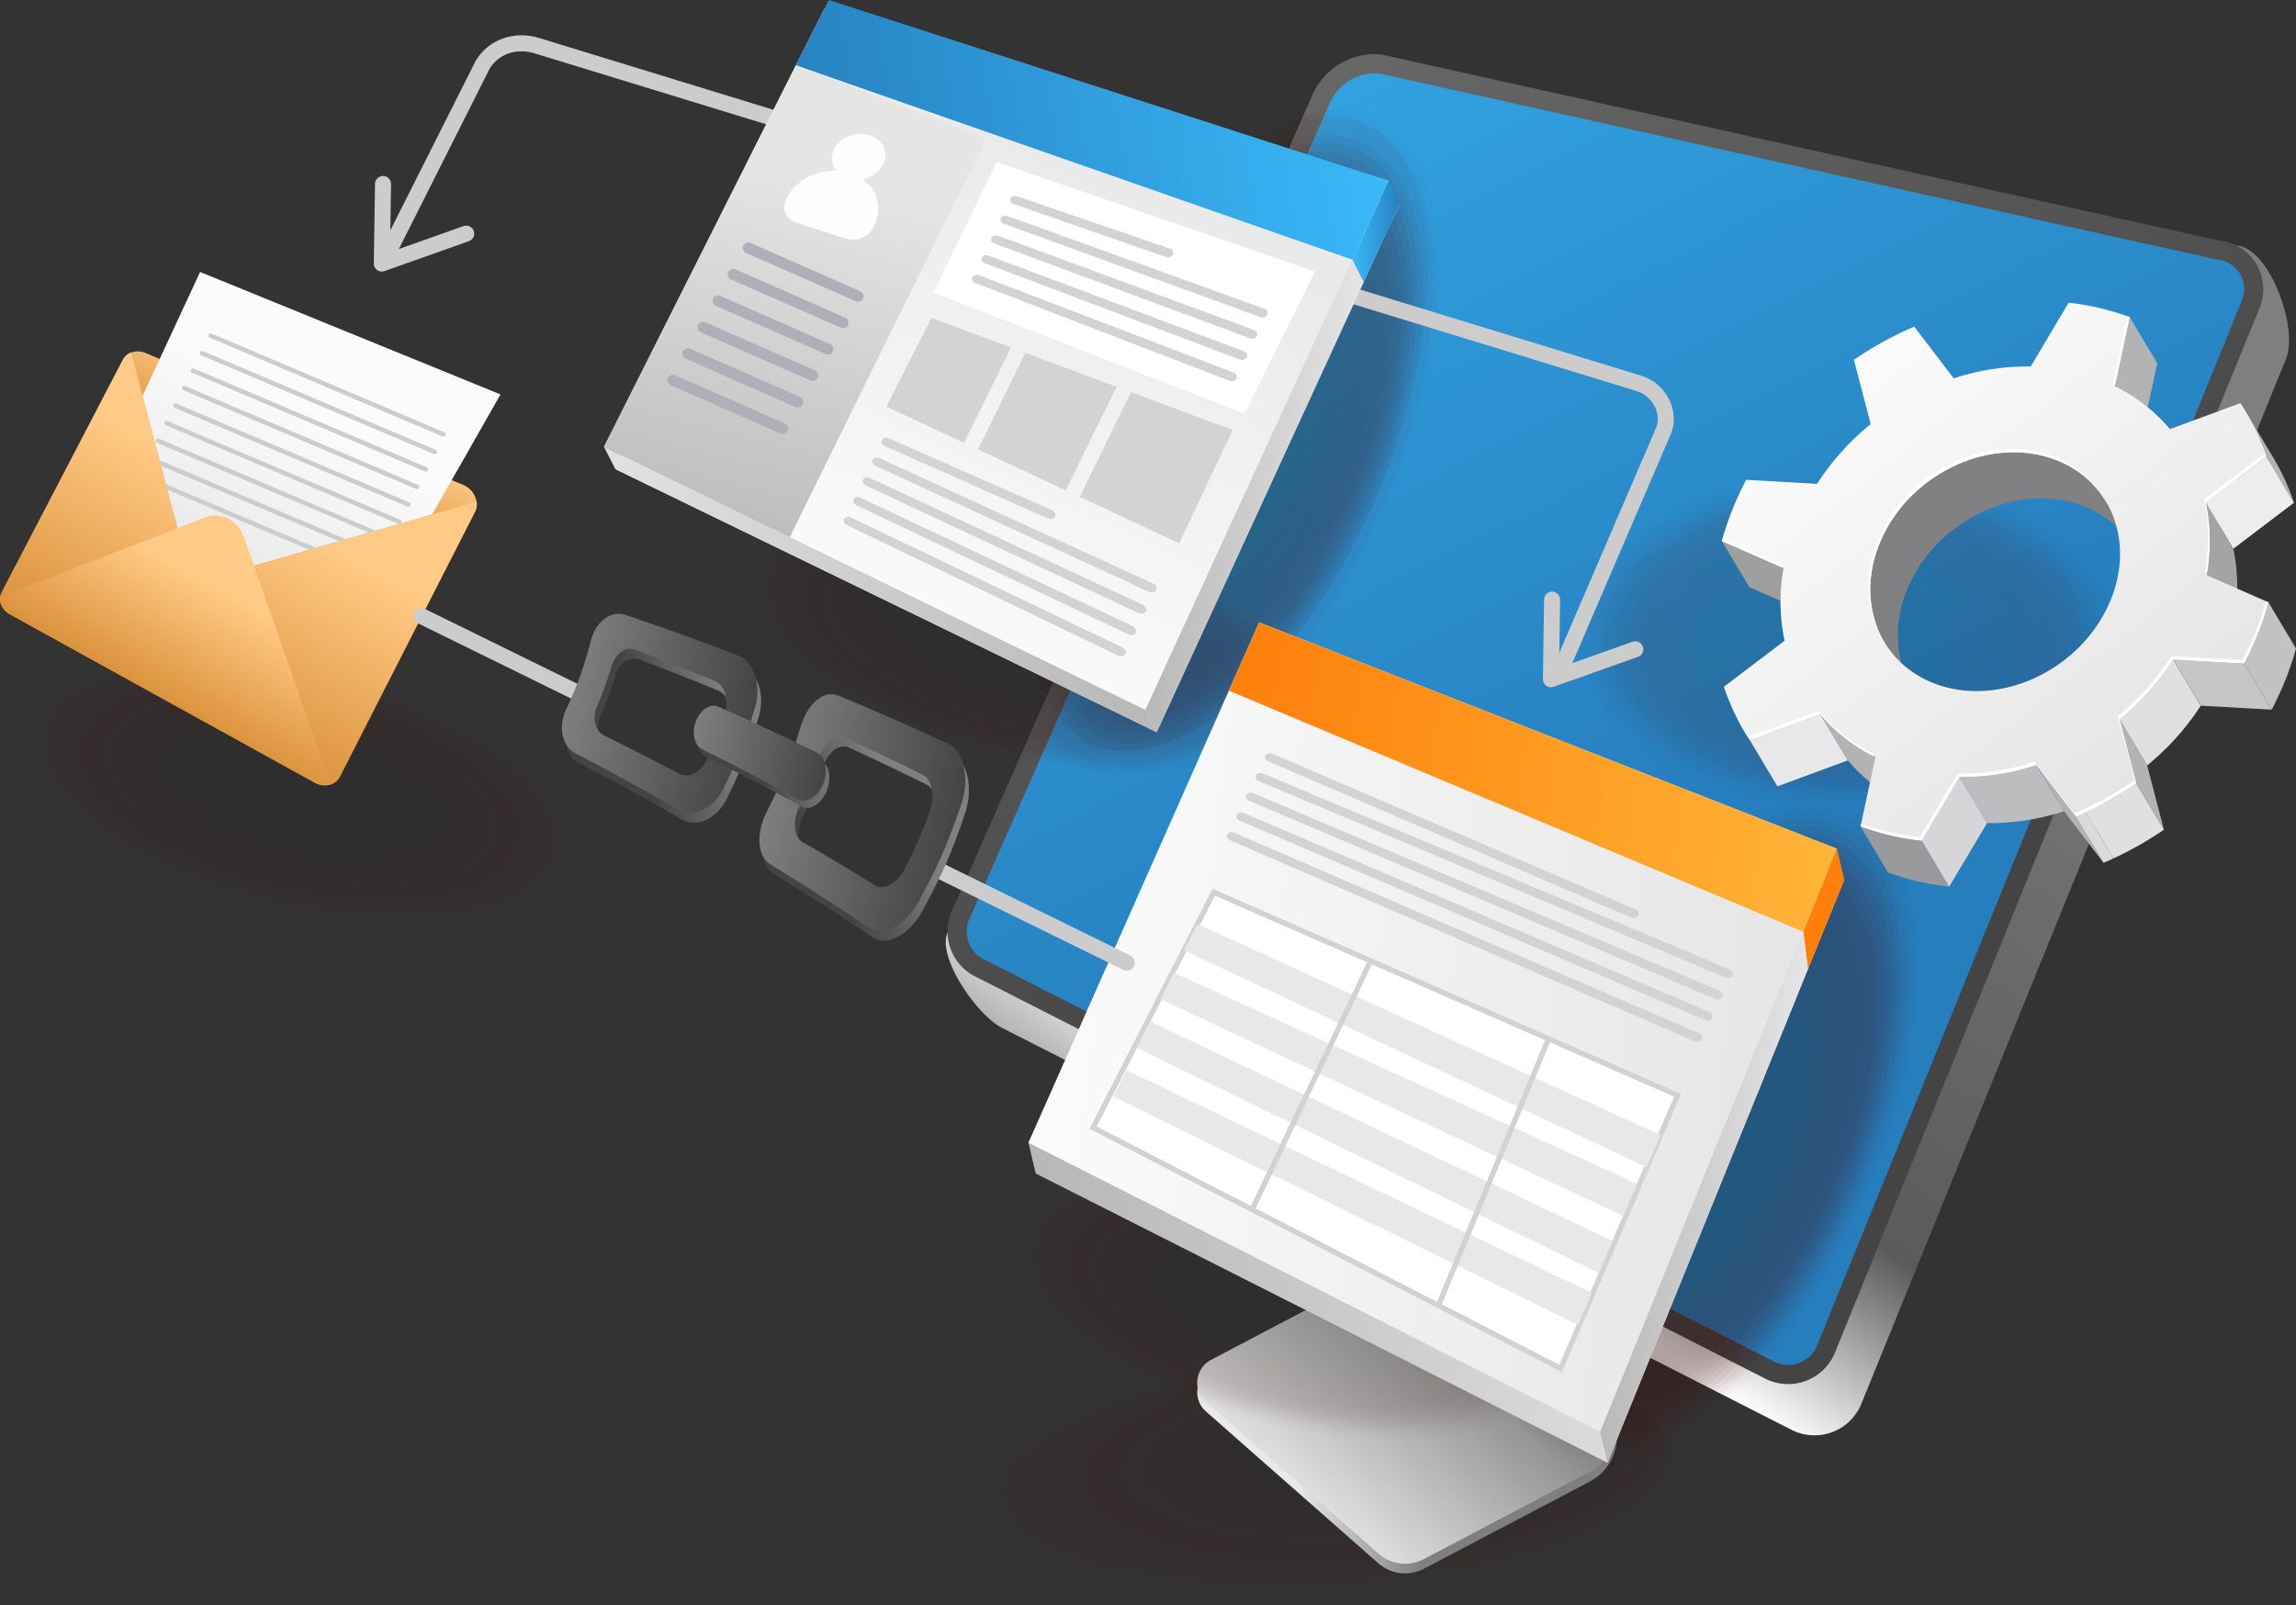 <?xml version="1.0" encoding="UTF-8"?> <svg xmlns="http://www.w3.org/2000/svg" xmlns:xlink="http://www.w3.org/1999/xlink" id="b06277bc-95ce-4bbe-8235-a1f9f9a14c58" data-name="Layer 4" viewBox="0 0 2377.98 1662.94"><rect x="0" y="0" width="2377.98" height="1662.94" fill="#333333" stroke="none"/><defs><linearGradient id="a8638e55-ec95-4e7d-ab38-cbfb0671d730" x1="1784.37" y1="1886.06" x2="1654.59" y2="1886.06" gradientUnits="userSpaceOnUse"><stop offset="0" stop-color="#7f7f7f"></stop><stop offset="1" stop-color="#e9e9e9"></stop></linearGradient><linearGradient id="eca1ad73-1f81-4941-8521-f56d4da7e9fa" x1="2278.69" y1="767.94" x2="1548.82" y2="1823.3" gradientUnits="userSpaceOnUse"><stop offset="0" stop-color="#7f7f7f"></stop><stop offset="0.61" stop-color="#5b5b5b"></stop><stop offset="0.78" stop-color="#fff"></stop><stop offset="1" stop-color="#444"></stop></linearGradient><linearGradient id="f71ccf10-37f4-4094-a8d2-7978a23a8623" x1="1413.74" y1="-64.2" x2="2087.62" y2="1272.24" gradientUnits="userSpaceOnUse"><stop offset="0" stop-color="#7f7f7f"></stop><stop offset="1" stop-color="#444"></stop></linearGradient><linearGradient id="b84d5092-120c-44d7-b2a0-c06e16dca063" x1="1430.32" y1="-31.25" x2="2085.55" y2="1268.2" gradientUnits="userSpaceOnUse"><stop offset="0" stop-color="#3abaf9"></stop><stop offset="1" stop-color="#267ebd"></stop></linearGradient><linearGradient id="fcf13684-ebe9-4d03-9e4e-da80a1baf1c4" x1="1681.46" y1="1573.32" x2="1836.27" y2="1880.35" xlink:href="#a8638e55-ec95-4e7d-ab38-cbfb0671d730"></linearGradient><linearGradient id="a82fe5c1-89cb-48ea-ac0f-c2592ba0afff" x1="1852.12" y1="1783.05" x2="1659.29" y2="1993.08" xlink:href="#a8638e55-ec95-4e7d-ab38-cbfb0671d730"></linearGradient><clipPath id="a5d313db-7ae3-478b-a2cc-c4c412733441" transform="translate(-311.01 -414.03)"><path d="M2291.27,1127l-28.56-47.79q-2.22-3.72-4.15-7.69l28.56,47.79C2288.4,1122,2289.79,1124.52,2291.27,1127Z" fill="none"></path></clipPath><clipPath id="bcc49e09-dff1-402f-9f1c-5187ff151001" transform="translate(-311.01 -414.03)"><path d="M2146,1219.32l-28.56-47.79q2.83,4.74,5.87,9.29l28.56,47.79Q2148.87,1224.07,2146,1219.32Z" fill="none"></path></clipPath><clipPath id="fa91e130-5bb5-4b0d-b8e8-c8a448e7ea41" transform="translate(-311.01 -414.03)"><path d="M2637.3,841l28.56,47.79q5,8.35,9.36,17.33a240.2,240.2,0,0,1,11.67,28.69l-28.56-47.79a238.55,238.55,0,0,0-11.67-28.69Q2642.31,849.38,2637.3,841Z" fill="none"></path></clipPath><clipPath id="a9b7fb13-c489-48ad-bd99-f631de87659a" transform="translate(-311.01 -414.03)"><path d="M2523.65,1225.76l28.56,47.79c-9.74,6.62-19.87,12.93-30.46,18.72s-21.3,11-32.05,15.62l-28.55-47.79c10.75-4.66,21.48-9.77,32-15.62S2513.91,1232.38,2523.65,1225.76Z" fill="none"></path></clipPath><linearGradient id="b4e5bb68-a5bc-4704-b52a-f89fa3f96488" x1="6906.07" y1="-1066.4" x2="7431.92" y2="-1066.4" gradientTransform="translate(-2899.72 -3962.42) rotate(51.74)" gradientUnits="userSpaceOnUse"><stop offset="0" stop-color="#fbfbfb"></stop><stop offset="1" stop-color="#e5e5e5"></stop></linearGradient><linearGradient id="f52c6357-c4d7-4eb9-aeef-c45c6573ab77" x1="280.09" y1="2785.47" x2="243.69" y2="2911.22" gradientTransform="matrix(0.91, 0.17, -0.04, 0.87, 487.41, -1644.46)" gradientUnits="userSpaceOnUse"><stop offset="0" stop-color="#ffca85"></stop><stop offset="1" stop-color="#d88d35"></stop></linearGradient><linearGradient id="e9463268-2f4e-4fce-881c-ddd2dccffa65" x1="297.93" y1="2803.11" x2="195.63" y2="3067.41" gradientTransform="matrix(0.91, 0.17, -0.04, 0.87, 176.4, -2058.49)" xlink:href="#b4e5bb68-a5bc-4704-b52a-f89fa3f96488"></linearGradient><linearGradient id="bef47a9e-a66e-482b-97a0-2ef6955807e8" x1="245.35" y1="2927.75" x2="139.56" y2="3201.05" xlink:href="#f52c6357-c4d7-4eb9-aeef-c45c6573ab77"></linearGradient><linearGradient id="a9d1e0fc-764e-4c84-8660-bca6fa082253" x1="199.24" y1="3034.34" x2="137.68" y2="3193.39" xlink:href="#f52c6357-c4d7-4eb9-aeef-c45c6573ab77"></linearGradient><linearGradient id="fedeb336-d536-4458-801b-98e4d5d54324" x1="1026.95" y1="960.93" x2="1422.01" y2="675.89" gradientTransform="matrix(0.95, 0.2, -0.1, 0.94, -28.76, -635.57)" xlink:href="#b4e5bb68-a5bc-4704-b52a-f89fa3f96488"></linearGradient><linearGradient id="b7b0aa47-100d-43bc-9b96-24802069c583" x1="1100.81" y1="1139.25" x2="1282.25" y2="418.41" gradientTransform="matrix(0.95, 0.2, -0.1, 0.94, -28.76, -635.57)" xlink:href="#b4e5bb68-a5bc-4704-b52a-f89fa3f96488"></linearGradient><linearGradient id="a4cd5580-8524-4a01-8a84-e1bfb36bc6ab" x1="1584.58" y1="455.13" x2="931.73" y2="639.36" gradientTransform="matrix(0.95, 0.2, -0.1, 0.94, -28.76, -635.57)" xlink:href="#b84d5092-120c-44d7-b2a0-c06e16dca063"></linearGradient><linearGradient id="bc817bff-13c3-446e-ad80-daefa154671d" x1="1398.74" y1="897.43" x2="1585.04" y2="897.43" gradientTransform="matrix(0.95, 0.2, -0.1, 0.94, -28.76, -635.57)" gradientUnits="userSpaceOnUse"><stop offset="0" stop-color="#b7b7b7"></stop><stop offset="1" stop-color="#e5e5e5"></stop></linearGradient><linearGradient id="eb41f936-743a-4c85-8e9f-27d9d0ebaa5a" x1="1400.62" y1="239.64" x2="1449.98" y2="239.64" xlink:href="#b84d5092-120c-44d7-b2a0-c06e16dca063"></linearGradient><linearGradient id="f9400ff7-4a2d-4ca5-8182-23847da59da9" x1="1370.74" y1="1007.65" x2="796.45" y2="1169.71" xlink:href="#bc817bff-13c3-446e-ad80-daefa154671d"></linearGradient><linearGradient id="b4d05e7a-da30-4c87-a486-fc35d28d002d" x1="967.15" y1="1119.71" x2="983.18" y2="657.95" xlink:href="#bc817bff-13c3-446e-ad80-daefa154671d"></linearGradient><linearGradient id="a15d5c14-05ef-45eb-b4a0-5ade242e5cf6" x1="1321.39" y1="1458.88" x2="2164.15" y2="1458.88" xlink:href="#bc817bff-13c3-446e-ad80-daefa154671d"></linearGradient><linearGradient id="a03acdc2-3e1c-4d1f-97bc-f64bde2d774e" x1="1321.39" y1="1427.48" x2="2152.96" y2="1427.48" gradientTransform="matrix(0.95, 0.2, -0.1, 0.94, -28.76, -635.57)" xlink:href="#b4e5bb68-a5bc-4704-b52a-f89fa3f96488"></linearGradient><linearGradient id="faa5b0ac-9026-4b60-9ca0-5b679fe3b5b1" x1="1485.9" y1="1135.92" x2="2152.96" y2="1135.92" gradientTransform="matrix(0.95, 0.2, -0.1, 0.94, -28.76, -635.57)" gradientUnits="userSpaceOnUse"><stop offset="0" stop-color="#fe7f0a"></stop><stop offset="1" stop-color="#ffb538"></stop></linearGradient><linearGradient id="bfa003a2-b935-4528-812b-d498c0a50bca" x1="1964.04" y1="1546.99" x2="2135.18" y2="1546.99" xlink:href="#bc817bff-13c3-446e-ad80-daefa154671d"></linearGradient><linearGradient id="a901b85c-3a35-41ba-9922-f75e5aeeddba" x1="1091.38" y1="11.16" x2="1007.08" y2="51.82" gradientTransform="matrix(1.03, 0.31, -0.22, 1, -54.8, 805.54)" xlink:href="#f71ccf10-37f4-4094-a8d2-7978a23a8623"></linearGradient><linearGradient id="f20b8e4e-45fa-4b06-95d1-db7109139782" x1="1276.03" y1="48.41" x2="1196.62" y2="112.99" gradientTransform="matrix(1.03, 0.31, -0.22, 1, -54.8, 805.54)" xlink:href="#f71ccf10-37f4-4094-a8d2-7978a23a8623"></linearGradient><linearGradient id="a1bc8fb3-1e03-4b1b-ae75-5f11308b9215" x1="934.1" y1="34.96" x2="1112.66" y2="34.96" gradientTransform="matrix(1.03, 0.31, -0.22, 1, -54.8, 805.54)" xlink:href="#f71ccf10-37f4-4094-a8d2-7978a23a8623"></linearGradient><linearGradient id="ee9e36a9-7f1a-4ba0-af92-b6ae47833b81" x1="1143.43" y1="73.19" x2="1327.46" y2="73.19" gradientTransform="matrix(1.03, 0.31, -0.22, 1, -54.8, 805.54)" xlink:href="#f71ccf10-37f4-4094-a8d2-7978a23a8623"></linearGradient><linearGradient id="ac7ea08c-4653-436c-a75b-eef4a842b2d5" x1="1211.96" y1="41.69" x2="1135.57" y2="48.95" gradientTransform="matrix(1.03, 0.31, -0.22, 1, -54.8, 805.54)" xlink:href="#f71ccf10-37f4-4094-a8d2-7978a23a8623"></linearGradient><linearGradient id="a63fdba3-3b3c-431d-a874-ce3067731de6" x1="1059.51" y1="43.39" x2="1193.26" y2="43.39" gradientTransform="matrix(1.03, 0.31, -0.22, 1, -54.8, 805.54)" xlink:href="#f71ccf10-37f4-4094-a8d2-7978a23a8623"></linearGradient></defs><g opacity="0.17"><ellipse cx="1671.86" cy="1947.74" rx="383.89" ry="126.87" transform="translate(-438.45 -296.96) rotate(-3.86)" fill="#4c0000" opacity="0"></ellipse><ellipse cx="1677.71" cy="1945.71" rx="374.6" ry="123.8" transform="translate(-438.3 -296.56) rotate(-3.86)" fill="#4a0101" opacity="0.04"></ellipse><ellipse cx="1683.57" cy="1943.67" rx="365.31" ry="120.73" transform="translate(-438.15 -296.18) rotate(-3.86)" fill="#480202" opacity="0.08"></ellipse><ellipse cx="1689.43" cy="1941.64" rx="356.02" ry="117.66" transform="translate(-438 -295.79) rotate(-3.86)" fill="#460303" opacity="0.12"></ellipse><ellipse cx="1695.28" cy="1939.61" rx="346.73" ry="114.59" transform="translate(-437.85 -295.4) rotate(-3.86)" fill="#440404" opacity="0.15"></ellipse><ellipse cx="1701.14" cy="1937.57" rx="337.44" ry="111.52" transform="translate(-437.7 -295.01) rotate(-3.86)" fill="#420505" opacity="0.19"></ellipse><ellipse cx="1707" cy="1935.54" rx="328.15" ry="108.45" transform="translate(-437.55 -294.62) rotate(-3.86)" fill="#400606" opacity="0.23"></ellipse><ellipse cx="1712.85" cy="1933.5" rx="318.85" ry="105.38" transform="translate(-437.4 -294.23) rotate(-3.86)" fill="#3e0606" opacity="0.27"></ellipse><ellipse cx="1718.71" cy="1931.47" rx="309.56" ry="102.31" transform="translate(-437.25 -293.84) rotate(-3.86)" fill="#3c0707" opacity="0.31"></ellipse><ellipse cx="1724.56" cy="1929.43" rx="300.27" ry="99.24" transform="translate(-437.1 -293.45) rotate(-3.86)" fill="#3a0808" opacity="0.35"></ellipse><ellipse cx="1730.42" cy="1927.4" rx="290.98" ry="96.17" transform="translate(-436.95 -293.06) rotate(-3.86)" fill="#380909" opacity="0.38"></ellipse><ellipse cx="1736.28" cy="1925.36" rx="281.69" ry="93.1" transform="translate(-436.8 -292.67) rotate(-3.86)" fill="#360a0a" opacity="0.42"></ellipse><ellipse cx="1742.13" cy="1923.33" rx="272.4" ry="90.03" transform="translate(-436.65 -292.28) rotate(-3.86)" fill="#340b0b" opacity="0.46"></ellipse><ellipse cx="1747.99" cy="1921.29" rx="263.11" ry="86.96" transform="translate(-436.5 -291.89) rotate(-3.86)" fill="#330c0c" opacity="0.5"></ellipse><ellipse cx="1753.84" cy="1919.26" rx="253.82" ry="83.89" transform="translate(-436.35 -291.5) rotate(-3.86)" fill="#310d0d" opacity="0.54"></ellipse><ellipse cx="1759.7" cy="1917.23" rx="244.53" ry="80.81" transform="matrix(1, -0.07, 0.07, 1, -436.19, -291.11)" fill="#2f0e0e" opacity="0.58"></ellipse><ellipse cx="1765.56" cy="1915.19" rx="235.24" ry="77.74" transform="translate(-436.04 -290.72) rotate(-3.86)" fill="#2d0f0f" opacity="0.62"></ellipse><ellipse cx="1771.41" cy="1913.16" rx="225.95" ry="74.67" transform="translate(-435.89 -290.33) rotate(-3.86)" fill="#2b1010" opacity="0.65"></ellipse><ellipse cx="1777.27" cy="1911.12" rx="216.65" ry="71.6" transform="matrix(1, -0.07, 0.07, 1, -435.74, -289.94)" fill="#291111" opacity="0.69"></ellipse><ellipse cx="1783.13" cy="1909.09" rx="207.36" ry="68.53" transform="translate(-435.59 -289.55) rotate(-3.86)" fill="#271212" opacity="0.73"></ellipse><ellipse cx="1788.98" cy="1907.05" rx="198.07" ry="65.46" transform="translate(-435.44 -289.16) rotate(-3.86)" fill="#251212" opacity="0.77"></ellipse><ellipse cx="1794.84" cy="1905.02" rx="188.78" ry="62.39" transform="translate(-435.29 -288.77) rotate(-3.86)" fill="#231313" opacity="0.81"></ellipse><ellipse cx="1800.69" cy="1902.98" rx="179.49" ry="59.32" transform="translate(-435.14 -288.38) rotate(-3.86)" fill="#211414" opacity="0.85"></ellipse><ellipse cx="1806.55" cy="1900.95" rx="170.2" ry="56.25" transform="translate(-434.99 -287.99) rotate(-3.86)" fill="#1f1515" opacity="0.88"></ellipse><ellipse cx="1812.41" cy="1898.92" rx="160.91" ry="53.18" transform="translate(-434.84 -287.59) rotate(-3.86)" fill="#1d1616" opacity="0.92"></ellipse><ellipse cx="1818.26" cy="1896.88" rx="151.62" ry="50.11" transform="translate(-434.69 -287.21) rotate(-3.86)" fill="#1b1717" opacity="0.96"></ellipse><ellipse cx="1824.12" cy="1894.85" rx="142.33" ry="47.04" transform="translate(-434.54 -286.81) rotate(-3.86)" fill="#191818"></ellipse></g><path d="M1985.84,1901.82a53.22,53.22,0,0,1-28.45,47.1l-171.5,90.21a42.06,42.06,0,0,1-47.38-5.66L1560,1876.22a26.5,26.5,0,0,1,5.18-43.34l117.12-61.6a40.83,40.83,0,0,0,21.81-36.12,29.5,29.5,0,0,0-.84-7l209.53,123.66.07,0a62.31,62.31,0,0,0,28.15,10.38l10.42,1.16a38.69,38.69,0,0,1,34.39,38.43Z" transform="translate(-311.01 -414.03)" fill="url(#a8638e55-ec95-4e7d-ab38-cbfb0671d730)"></path><path d="M1768.08,523.32l859.53,145.12c34.11,2.66,64,85.42,51.11,117.13l-439.85,1082.6a52.4,52.4,0,0,1-72.35,27.06l-816.95-416c-25.53-12.07-68.55-73.23-57.14-99.06l405.22-814.72A71,71,0,0,1,1768.08,523.32Z" transform="translate(-311.01 -414.03)" fill="url(#eca1ad73-1f81-4941-8521-f56d4da7e9fa)"></path><path d="M1740.76,470.27l867.72,192.81a50.57,50.57,0,0,1,42.92,69.43l-439.86,1082.6a52.38,52.38,0,0,1-72.34,27.06l-817-416a52.08,52.08,0,0,1-25.37-68.12l373.46-845.66A71,71,0,0,1,1740.76,470.27Z" transform="translate(-311.01 -414.03)" fill="url(#f71ccf10-37f4-4094-a8d2-7978a23a8623)"></path><path d="M2162.93,1828a32.09,32.09,0,0,1-14.7-3.55L1331,1408.28l-.26-.12a32,32,0,0,1-15.69-42.11l373.46-845.66a51.09,51.09,0,0,1,46.71-30.45c1.32,0,2.66.05,4,.15l867.72,192.82A30.66,30.66,0,0,1,2633,725L2193.11,1807.66A32.41,32.41,0,0,1,2162.93,1828Z" transform="translate(-311.01 -414.03)" fill="url(#b84d5092-120c-44d7-b2a0-c06e16dca063)"></path><path d="M1912.81,1841.75l-209.53-123.66-43-25.4h0a48,48,0,0,1-30.17-29l-20-54.33,253.12,131.45,26,70.84A62.47,62.47,0,0,0,1912.81,1841.75Z" transform="translate(-311.01 -414.03)" fill="url(#fcf13684-ebe9-4d03-9e4e-da80a1baf1c4)"></path><path d="M1985.84,1891.76a53.22,53.22,0,0,1-28.45,47.1l-171.5,90.21a42.06,42.06,0,0,1-47.38-5.66L1560,1866.16a26.5,26.5,0,0,1,5.18-43.34l117.12-61.6a40.83,40.83,0,0,0,21.81-36.12,29.5,29.5,0,0,0-.84-7l209.53,123.66.07,0a62.31,62.31,0,0,0,28.15,10.38l10.42,1.16a38.69,38.69,0,0,1,34.39,38.43Z" transform="translate(-311.01 -414.03)" fill="url(#a82fe5c1-89cb-48ea-ac0f-c2592ba0afff)"></path><g opacity="0.38"><ellipse cx="2077.95" cy="1589.76" rx="377.89" ry="181.81" transform="translate(-525.3 2437.03) rotate(-66.24)" fill="#4c0000" opacity="0"></ellipse><ellipse cx="2077.95" cy="1589.76" rx="368.75" ry="177.41" transform="translate(-525.3 2437.03) rotate(-66.24)" fill="#4a0101" opacity="0.04"></ellipse><ellipse cx="2077.95" cy="1589.76" rx="359.6" ry="173.01" transform="translate(-525.3 2437.03) rotate(-66.24)" fill="#480202" opacity="0.08"></ellipse><ellipse cx="2077.95" cy="1589.76" rx="350.45" ry="168.61" transform="translate(-525.3 2437.03) rotate(-66.24)" fill="#460303" opacity="0.12"></ellipse><ellipse cx="2077.95" cy="1589.76" rx="341.31" ry="164.21" transform="translate(-525.3 2437.03) rotate(-66.24)" fill="#440404" opacity="0.15"></ellipse><ellipse cx="2077.95" cy="1589.76" rx="332.16" ry="159.81" transform="translate(-525.3 2437.03) rotate(-66.24)" fill="#420505" opacity="0.19"></ellipse><ellipse cx="2077.95" cy="1589.76" rx="323.02" ry="155.41" transform="translate(-525.3 2437.03) rotate(-66.24)" fill="#400606" opacity="0.23"></ellipse><ellipse cx="2077.95" cy="1589.76" rx="313.87" ry="151.01" transform="translate(-525.3 2437.03) rotate(-66.24)" fill="#3e0606" opacity="0.27"></ellipse><ellipse cx="2077.95" cy="1589.76" rx="304.73" ry="146.61" transform="translate(-525.3 2437.03) rotate(-66.24)" fill="#3c0707" opacity="0.31"></ellipse><ellipse cx="2077.95" cy="1589.76" rx="295.58" ry="142.21" transform="translate(-525.3 2437.03) rotate(-66.24)" fill="#3a0808" opacity="0.35"></ellipse><ellipse cx="2077.95" cy="1589.76" rx="286.43" ry="137.81" transform="translate(-525.3 2437.03) rotate(-66.24)" fill="#380909" opacity="0.38"></ellipse><ellipse cx="2077.95" cy="1589.76" rx="277.29" ry="133.41" transform="translate(-525.3 2437.03) rotate(-66.24)" fill="#360a0a" opacity="0.42"></ellipse><ellipse cx="2077.95" cy="1589.76" rx="268.14" ry="129.01" transform="translate(-525.3 2437.03) rotate(-66.24)" fill="#340b0b" opacity="0.46"></ellipse><ellipse cx="2077.95" cy="1589.76" rx="259" ry="124.61" transform="translate(-525.3 2437.03) rotate(-66.24)" fill="#330c0c" opacity="0.5"></ellipse><ellipse cx="2077.95" cy="1589.76" rx="249.85" ry="120.21" transform="translate(-525.3 2437.03) rotate(-66.24)" fill="#310d0d" opacity="0.54"></ellipse><ellipse cx="2077.95" cy="1589.76" rx="240.71" ry="115.81" transform="translate(-525.3 2437.03) rotate(-66.24)" fill="#2f0e0e" opacity="0.58"></ellipse><ellipse cx="2077.95" cy="1589.76" rx="231.56" ry="111.41" transform="translate(-525.3 2437.03) rotate(-66.24)" fill="#2d0f0f" opacity="0.62"></ellipse><ellipse cx="2077.95" cy="1589.76" rx="222.41" ry="107.01" transform="translate(-525.3 2437.03) rotate(-66.24)" fill="#2b1010" opacity="0.65"></ellipse><ellipse cx="2077.95" cy="1589.76" rx="213.27" ry="102.61" transform="translate(-525.3 2437.03) rotate(-66.24)" fill="#291111" opacity="0.69"></ellipse><ellipse cx="2077.95" cy="1589.76" rx="204.12" ry="98.21" transform="translate(-525.3 2437.03) rotate(-66.24)" fill="#271212" opacity="0.73"></ellipse><ellipse cx="2077.95" cy="1589.76" rx="194.98" ry="93.81" transform="translate(-525.3 2437.03) rotate(-66.24)" fill="#251212" opacity="0.77"></ellipse><ellipse cx="2077.95" cy="1589.76" rx="185.83" ry="89.41" transform="translate(-525.3 2437.03) rotate(-66.24)" fill="#231313" opacity="0.81"></ellipse><ellipse cx="2077.95" cy="1589.76" rx="176.69" ry="85.01" transform="translate(-525.3 2437.03) rotate(-66.24)" fill="#211414" opacity="0.85"></ellipse><ellipse cx="2077.95" cy="1589.76" rx="167.54" ry="80.61" transform="translate(-525.3 2437.03) rotate(-66.24)" fill="#1f1515" opacity="0.88"></ellipse><ellipse cx="2077.95" cy="1589.76" rx="158.39" ry="76.21" transform="translate(-525.3 2437.03) rotate(-66.24)" fill="#1d1616" opacity="0.92"></ellipse><ellipse cx="2077.95" cy="1589.76" rx="149.25" ry="71.81" transform="translate(-525.3 2437.03) rotate(-66.24)" fill="#1b1717" opacity="0.96"></ellipse><ellipse cx="2077.95" cy="1589.76" rx="140.1" ry="67.41" transform="translate(-525.3 2437.03) rotate(-66.24)" fill="#191818"></ellipse></g><g opacity="0.38"><ellipse cx="1581.64" cy="872.85" rx="377.89" ry="181.81" transform="translate(-165.49 1554.72) rotate(-66.24)" fill="#4c0000" opacity="0"></ellipse><ellipse cx="1581.64" cy="872.85" rx="368.75" ry="177.41" transform="translate(-165.49 1554.72) rotate(-66.24)" fill="#4a0101" opacity="0.04"></ellipse><ellipse cx="1581.64" cy="872.85" rx="359.6" ry="173.01" transform="translate(-165.49 1554.72) rotate(-66.24)" fill="#480202" opacity="0.08"></ellipse><ellipse cx="1581.64" cy="872.85" rx="350.45" ry="168.61" transform="matrix(0.4, -0.92, 0.92, 0.4, -165.49, 1554.72)" fill="#460303" opacity="0.12"></ellipse><ellipse cx="1581.64" cy="872.85" rx="341.31" ry="164.21" transform="translate(-165.49 1554.72) rotate(-66.24)" fill="#440404" opacity="0.15"></ellipse><ellipse cx="1581.64" cy="872.85" rx="332.16" ry="159.81" transform="translate(-165.49 1554.72) rotate(-66.24)" fill="#420505" opacity="0.19"></ellipse><ellipse cx="1581.64" cy="872.85" rx="323.02" ry="155.41" transform="translate(-165.49 1554.72) rotate(-66.24)" fill="#400606" opacity="0.23"></ellipse><ellipse cx="1581.64" cy="872.85" rx="313.87" ry="151.01" transform="translate(-165.49 1554.72) rotate(-66.24)" fill="#3e0606" opacity="0.27"></ellipse><ellipse cx="1581.64" cy="872.85" rx="304.73" ry="146.61" transform="translate(-165.49 1554.72) rotate(-66.24)" fill="#3c0707" opacity="0.31"></ellipse><ellipse cx="1581.64" cy="872.85" rx="295.58" ry="142.21" transform="translate(-165.49 1554.72) rotate(-66.24)" fill="#3a0808" opacity="0.35"></ellipse><ellipse cx="1581.64" cy="872.85" rx="286.43" ry="137.81" transform="translate(-165.49 1554.72) rotate(-66.24)" fill="#380909" opacity="0.38"></ellipse><ellipse cx="1581.64" cy="872.85" rx="277.29" ry="133.41" transform="translate(-165.49 1554.72) rotate(-66.24)" fill="#360a0a" opacity="0.42"></ellipse><ellipse cx="1581.64" cy="872.85" rx="268.14" ry="129.01" transform="translate(-165.49 1554.72) rotate(-66.24)" fill="#340b0b" opacity="0.46"></ellipse><ellipse cx="1581.64" cy="872.85" rx="259" ry="124.61" transform="translate(-165.49 1554.72) rotate(-66.24)" fill="#330c0c" opacity="0.5"></ellipse><ellipse cx="1581.64" cy="872.85" rx="249.85" ry="120.21" transform="translate(-165.49 1554.72) rotate(-66.24)" fill="#310d0d" opacity="0.54"></ellipse><ellipse cx="1581.64" cy="872.85" rx="240.71" ry="115.81" transform="translate(-165.49 1554.72) rotate(-66.24)" fill="#2f0e0e" opacity="0.58"></ellipse><ellipse cx="1581.64" cy="872.85" rx="231.56" ry="111.41" transform="translate(-165.49 1554.72) rotate(-66.24)" fill="#2d0f0f" opacity="0.62"></ellipse><ellipse cx="1581.64" cy="872.85" rx="222.41" ry="107.01" transform="translate(-165.49 1554.72) rotate(-66.24)" fill="#2b1010" opacity="0.65"></ellipse><ellipse cx="1581.64" cy="872.85" rx="213.27" ry="102.61" transform="translate(-165.49 1554.72) rotate(-66.24)" fill="#291111" opacity="0.69"></ellipse><ellipse cx="1581.64" cy="872.85" rx="204.12" ry="98.21" transform="translate(-165.49 1554.72) rotate(-66.24)" fill="#271212" opacity="0.73"></ellipse><ellipse cx="1581.64" cy="872.85" rx="194.98" ry="93.81" transform="translate(-165.49 1554.72) rotate(-66.24)" fill="#251212" opacity="0.77"></ellipse><ellipse cx="1581.64" cy="872.85" rx="185.83" ry="89.41" transform="translate(-165.49 1554.72) rotate(-66.24)" fill="#231313" opacity="0.81"></ellipse><ellipse cx="1581.64" cy="872.85" rx="176.69" ry="85.01" transform="translate(-165.49 1554.72) rotate(-66.24)" fill="#211414" opacity="0.85"></ellipse><ellipse cx="1581.64" cy="872.85" rx="167.54" ry="80.61" transform="translate(-165.49 1554.72) rotate(-66.24)" fill="#1f1515" opacity="0.88"></ellipse><ellipse cx="1581.64" cy="872.85" rx="158.39" ry="76.21" transform="translate(-165.49 1554.72) rotate(-66.24)" fill="#1d1616" opacity="0.92"></ellipse><ellipse cx="1581.64" cy="872.85" rx="149.25" ry="71.81" transform="translate(-165.49 1554.72) rotate(-66.24)" fill="#1b1717" opacity="0.96"></ellipse><ellipse cx="1581.64" cy="872.85" rx="140.1" ry="67.41" transform="matrix(0.4, -0.92, 0.92, 0.4, -165.49, 1554.72)" fill="#191818"></ellipse></g><g opacity="0.17"><ellipse cx="1913.82" cy="662.54" rx="290.18" ry="179.18" fill="#4c0000" opacity="0"></ellipse><ellipse cx="1913.82" cy="662.54" rx="283.16" ry="174.85" fill="#4a0101" opacity="0.04"></ellipse><ellipse cx="1913.82" cy="662.54" rx="276.14" ry="170.51" fill="#480202" opacity="0.08"></ellipse><ellipse cx="1913.82" cy="662.54" rx="269.12" ry="166.18" fill="#460303" opacity="0.12"></ellipse><ellipse cx="1913.82" cy="662.54" rx="262.09" ry="161.84" fill="#440404" opacity="0.15"></ellipse><ellipse cx="1913.82" cy="662.54" rx="255.07" ry="157.5" fill="#420505" opacity="0.19"></ellipse><ellipse cx="1913.82" cy="662.54" rx="248.05" ry="153.17" fill="#400606" opacity="0.23"></ellipse><ellipse cx="1913.82" cy="662.54" rx="241.02" ry="148.83" fill="#3e0606" opacity="0.27"></ellipse><ellipse cx="1913.82" cy="662.54" rx="234" ry="144.49" fill="#3c0707" opacity="0.31"></ellipse><ellipse cx="1913.82" cy="662.54" rx="226.98" ry="140.16" fill="#3a0808" opacity="0.35"></ellipse><ellipse cx="1913.82" cy="662.54" rx="219.95" ry="135.82" fill="#380909" opacity="0.38"></ellipse><ellipse cx="1913.82" cy="662.54" rx="212.93" ry="131.48" fill="#360a0a" opacity="0.42"></ellipse><ellipse cx="1913.82" cy="662.54" rx="205.91" ry="127.15" fill="#340b0b" opacity="0.46"></ellipse><ellipse cx="1913.82" cy="662.54" rx="198.89" ry="122.81" fill="#330c0c" opacity="0.5"></ellipse><ellipse cx="1913.82" cy="662.54" rx="191.86" ry="118.47" fill="#310d0d" opacity="0.54"></ellipse><ellipse cx="1913.82" cy="662.54" rx="184.84" ry="114.14" fill="#2f0e0e" opacity="0.58"></ellipse><ellipse cx="1913.82" cy="662.54" rx="177.82" ry="109.8" fill="#2d0f0f" opacity="0.62"></ellipse><ellipse cx="1913.82" cy="662.54" rx="170.79" ry="105.46" fill="#2b1010" opacity="0.65"></ellipse><ellipse cx="1913.82" cy="662.54" rx="163.77" ry="101.13" fill="#291111" opacity="0.69"></ellipse><ellipse cx="1913.82" cy="662.54" rx="156.75" ry="96.79" fill="#271212" opacity="0.73"></ellipse><ellipse cx="1913.82" cy="662.54" rx="149.72" ry="92.45" fill="#251212" opacity="0.77"></ellipse><ellipse cx="1913.82" cy="662.54" rx="142.7" ry="88.12" fill="#231313" opacity="0.81"></ellipse><ellipse cx="1913.82" cy="662.54" rx="135.68" ry="83.78" fill="#211414" opacity="0.85"></ellipse><ellipse cx="1913.82" cy="662.54" rx="128.65" ry="79.44" fill="#1f1515" opacity="0.88"></ellipse><ellipse cx="1913.82" cy="662.54" rx="121.63" ry="75.11" fill="#1d1616" opacity="0.92"></ellipse><ellipse cx="1913.82" cy="662.54" rx="114.61" ry="70.77" fill="#1b1717" opacity="0.96"></ellipse><ellipse cx="1913.82" cy="662.54" rx="107.59" ry="66.43" fill="#191818"></ellipse></g><polygon points="1847.16 588.52 1875.71 636.31 1811.8 608.22 1783.24 560.43 1847.16 588.52" fill="#9f9fa0"></polygon><polygon points="2205.7 328.43 2234.26 376.23 2218.88 447.87 2190.32 400.08 2205.7 328.43" fill="#b3b3b4"></polygon><path d="M2255.78,1065.21c.85,2.12,1.77,4.23,2.78,6.31l28.56,47.79c-1-2.08-1.93-4.19-2.79-6.31-.27-.67-.51-1.34-.77-2-.57-1.5-1.11-3-1.61-4.52-.28-.84-.55-1.69-.81-2.54s-.54-1.86-.79-2.8-.51-1.92-.74-2.89-.44-1.89-.65-2.84c-.16-.78-.31-1.57-.46-2.35-.51-2.71-.95-5.43-1.25-8.18,0-.31-.05-.64-.08-1q-.33-3.21-.46-6.44c0-.74-.06-1.49-.08-2.23,0-1.67,0-3.35,0-5,0-.69,0-1.36,0-2,.07-2,.2-3.92.37-5.89,0-.26,0-.52.05-.78.21-2.16.48-4.33.8-6.49.1-.7.24-1.39.35-2.09.24-1.44.49-2.87.78-4.3.16-.84.36-1.67.54-2.5.29-1.28.58-2.55.9-3.82.23-.87.47-1.74.71-2.61.34-1.22.69-2.44,1.06-3.66l.84-2.63c.41-1.22.84-2.44,1.28-3.65s.89-2.51,1.39-3.75q2.25-5.71,5.05-11.27c.12-.24.25-.47.38-.7,1.59-3.15,3.35-6.25,5.19-9.3.41-.67.8-1.34,1.21-2q3-4.77,6.36-9.37c.54-.74,1.14-1.46,1.7-2.19,1.76-2.31,3.61-4.57,5.52-6.8,1.16-1.35,2.36-2.66,3.58-4,1.93-2.1,3.89-4.18,6-6.18.57-.56,1.13-1.13,1.71-1.68,2.73-2.57,5.59-5,8.53-7.45,2.45-2,5-3.86,7.63-5.73,1.3-.93,2.52-1.92,3.85-2.82,4-2.69,8.13-5.25,12.43-7.61,3.65-2,7.34-3.81,11-5.49.71-.32,1.43-.61,2.15-.92q4.82-2.1,9.65-3.82c.44-.16.87-.34,1.31-.49q5.8-2,11.61-3.49l.75-.16c3.43-.86,6.85-1.56,10.26-2.15.9-.16,1.79-.3,2.68-.43,3.32-.51,6.64-.94,9.94-1.2l.67-.07c3.57-.27,7.12-.36,10.65-.34h1.72c3.4.06,6.76.26,10.09.57l1.72.18c3.33.37,6.62.85,9.87,1.47l1.47.31c3.34.69,6.65,1.48,9.88,2.44.23.07.44.15.67.21,3.06.93,6.05,2,9,3.16l1.53.6q4.44,1.85,8.67,4.05c.75.39,1.48.82,2.23,1.23,2.1,1.16,4.15,2.4,6.17,3.69,1,.66,2,1.31,3,2,1.55,1.07,3,2.24,4.52,3.4s3,2.32,4.39,3.56c2.23,1.94,4.43,3.93,6.49,6.08l.14.14c2.24,2.35,4.34,4.86,6.36,7.44.5.64,1,1.3,1.48,2a99.73,99.73,0,0,1,5.59,8.27L2492,933.31a98.76,98.76,0,0,0-5.59-8.26c-.48-.66-1-1.31-1.48-1.95-2-2.58-4.11-5.09-6.35-7.44l-.15-.14q-2.43-2.55-5-4.91c-.46-.42-1-.76-1.46-1.17-1.42-1.25-2.9-2.41-4.39-3.56-.94-.74-1.81-1.55-2.77-2.25-.56-.41-1.17-.75-1.74-1.15-1-.69-2-1.34-3-2s-1.78-1.23-2.71-1.79c-1.13-.67-2.31-1.27-3.46-1.9-.74-.41-1.47-.84-2.23-1.23-.4-.21-.79-.46-1.2-.66-2.12-1.07-4.29-2.08-6.49-3-.32-.14-.66-.25-1-.38-.5-.21-1-.4-1.52-.6-1.25-.49-2.49-1-3.76-1.46-1.72-.61-3.48-1.16-5.25-1.7-.22-.07-.43-.15-.65-.21l-.3-.1q-3-.9-6.17-1.63c-1.13-.26-2.27-.48-3.42-.71l-1.47-.31-1.22-.25q-3.09-.56-6.21-1c-.81-.11-1.63-.17-2.44-.26l-1.71-.18c-.72-.06-1.42-.16-2.14-.22q-3.22-.25-6.48-.34c-.49,0-1,0-1.47,0H2397c-1.16,0-2.32,0-3.49,0-2.3.06-4.61.16-6.92.34l-.24,0-.66.07c-2.2.17-4.4.38-6.6.67-1.11.14-2.23.36-3.35.53l-2.67.42c-.7.12-1.4.2-2.09.33-2.72.52-5.45,1.14-8.17,1.82-.26.07-.51.11-.76.17l-.15,0q-5.46,1.39-10.89,3.24l-.56.21c-.44.15-.88.33-1.32.49-3.23,1.14-6.44,2.43-9.65,3.82-.72.31-1.43.6-2.15.92-.49.23-1,.42-1.49.65q-4.8,2.22-9.56,4.84c-4.3,2.36-8.43,4.92-12.43,7.61-1.32.9-2.55,1.89-3.84,2.82-2.6,1.87-5.19,3.73-7.64,5.73-.29.24-.62.45-.92.69-2.63,2.17-5.14,4.44-7.6,6.76-.59.55-1.15,1.12-1.72,1.68-1.11,1.07-2.24,2.13-3.31,3.23s-1.75,2-2.65,3c-1.21,1.31-2.42,2.63-3.57,4-.57.65-1.19,1.27-1.74,1.93-1.33,1.59-2.54,3.24-3.79,4.87-.56.73-1.15,1.45-1.7,2.19-.18.25-.39.49-.58.74q-2.6,3.57-4.95,7.25c-.29.46-.54.92-.83,1.38-.41.66-.8,1.33-1.2,2-.72,1.19-1.48,2.37-2.16,3.57-1.06,1.89-2.06,3.8-3,5.71-.13.24-.27.48-.39.72l-.15.29q-1.64,3.28-3.09,6.62c-.63,1.44-1.23,2.9-1.81,4.35-.29.73-.57,1.46-.84,2.18-.2.52-.36,1.05-.55,1.57-.44,1.22-.87,2.44-1.28,3.67-.14.43-.31.86-.44,1.29s-.26.88-.39,1.32c-.38,1.22-.73,2.45-1.07,3.67-.14.53-.32,1-.46,1.57-.09.34-.16.69-.24,1-.33,1.27-.62,2.54-.9,3.82-.13.59-.3,1.18-.42,1.77-.05.24-.08.48-.13.73-.29,1.43-.54,2.88-.78,4.32-.09.57-.22,1.13-.3,1.7,0,.12,0,.24-.05.36-.32,2.16-.59,4.33-.79,6.5v.09c0,.23,0,.46-.05.69q-.26,2.94-.37,5.88c0,.22,0,.43,0,.64,0,.47,0,.93,0,1.4,0,1.68,0,3.36,0,5,0,.4,0,.81,0,1.21s.06.67.07,1q.13,3.24.46,6.45c0,.26,0,.53.06.79,0,.06,0,.12,0,.17.31,2.74.74,5.46,1.25,8.17.06.31.08.63.14.94.1.48.23,1,.33,1.43.2,1,.41,1.88.64,2.82s.48,1.94.74,2.9.52,1.87.8,2.8c.14.46.25.94.4,1.41s.28.75.4,1.13c.5,1.52,1.05,3,1.62,4.52C2255.26,1063.87,2255.5,1064.54,2255.78,1065.21Z" transform="translate(-311.01 -414.03)" fill="#818183"></path><g style="isolation:isolate"><g clip-path="url(#a5d313db-7ae3-478b-a2cc-c4c412733441)"><g style="isolation:isolate"><path d="M2258.56,1071.52l28.56,47.79c1.28,2.65,2.67,5.21,4.15,7.69l-28.56-47.79q-2.22-3.72-4.15-7.69" transform="translate(-311.01 -414.03)" fill="#818183"></path></g></g></g><g style="isolation:isolate"><g clip-path="url(#bcc49e09-dff1-402f-9f1c-5187ff151001)"><g style="isolation:isolate"><path d="M2123.35,1180.82l28.56,47.79q-3-4.54-5.87-9.29l-28.56-47.79q2.83,4.74,5.87,9.29" transform="translate(-311.01 -414.03)" fill="#818183"></path></g></g></g><polygon points="1885.27 739.91 1913.82 787.71 1840.9 814.58 1812.34 766.79 1885.27 739.91" fill="#e8e8ea"></polygon><g style="isolation:isolate"><g clip-path="url(#fa91e130-5bb5-4b0d-b8e8-c8a448e7ea41)"><g style="isolation:isolate"><path d="M2637.3,841l28.56,47.79q5,8.35,9.36,17.33a240.2,240.2,0,0,1,11.67,28.69l-28.56-47.79a238.55,238.55,0,0,0-11.67-28.69q-4.35-9-9.36-17.33" transform="translate(-311.01 -414.03)" fill="#b3b3b4"></path></g></g></g><polygon points="2347.32 473.02 2375.88 520.81 2313.05 568.47 2284.49 520.68 2347.32 473.02" fill="#ededef"></polygon><path d="M2282,1246.18h0l-28.56-47.79c-1.1-.54-2.17-1.14-3.26-1.7q-4.35-2.25-8.57-4.72c-.81-.47-1.62-.93-2.41-1.41q-5.62-3.42-11-7.22c-1-.75-2.06-1.51-3.08-2.27-1.34-1-2.68-2-4-3-1.13-.9-2.24-1.82-3.34-2.74q-1.92-1.59-3.8-3.24c-1-.85-1.9-1.72-2.84-2.59-1.85-1.71-3.65-3.46-5.42-5.25-.77-.78-1.55-1.54-2.3-2.33-2.44-2.57-4.83-5.2-7.12-7.93l28.55,47.79c2.29,2.73,4.68,5.36,7.13,7.93.75.79,1.53,1.56,2.3,2.33q2.65,2.68,5.41,5.25c.47.44.91.91,1.39,1.35s1,.82,1.46,1.24c1.24,1.1,2.51,2.18,3.79,3.24q1.67,1.39,3.34,2.74c1.31,1,2.65,2,4,3,.75.56,1.47,1.15,2.22,1.7.28.2.59.37.87.57q5.34,3.81,11,7.22c.28.17.55.37.83.54.52.31,1.07.57,1.59.87q4.22,2.48,8.57,4.72c.51.26,1,.57,1.51.83l1.74.87Z" transform="translate(-311.01 -414.03)" fill="#b3b3b4"></path><path d="M2625.11,1057.74c.23-1.34.45-2.69.65-4,.1-.67.15-1.33.25-2,.38-2.71.71-5.41,1-8.13.08-.74.21-1.48.28-2.23,0-.34,0-.69.06-1,.34-3.8.59-7.59.72-11.38,0-.09,0-.19,0-.28,0-.37,0-.74,0-1.1.1-3.52.09-7,0-10.53,0-.54,0-1.08,0-1.62s-.09-1.07-.12-1.6c-.17-4.12-.43-8.24-.87-12.33,0-.09,0-.18,0-.27s0-.05,0-.08c0-.23-.07-.46-.09-.7q-.45-4-1.08-8c-.15-1-.33-1.9-.5-2.86-.24-1.41-.46-2.82-.74-4.23-.18-1-.38-1.89-.58-2.84l-28.56-47.79c.5,2.35.92,4.71,1.32,7.07.17,1,.35,1.9.5,2.86.42,2.66.78,5.32,1.08,8,0,.23.07.47.09.7s0,.24,0,.35c.44,4.1.7,8.21.88,12.33,0,1.07.08,2.15.11,3.22.09,3.51.1,7,0,10.53,0,.46,0,.92,0,1.38-.12,3.79-.38,7.58-.71,11.38-.1,1.08-.23,2.17-.34,3.26-.29,2.71-.61,5.42-1,8.13-.28,2-.55,4-.89,6h0Z" transform="translate(-311.01 -414.03)" fill="#a4a4a6"></path><path d="M2388.82,1214.59c-.9.17-1.81.31-2.71.47-3.34.6-6.68,1.13-10,1.58-1.21.17-2.41.33-3.62.48-3.15.38-6.29.69-9.43,1-.78.07-1.56.16-2.34.21q-5.59.4-11.15.54c-3,.07-6.07.1-9.09,0l28.56,47.79c2.83,0,5.68,0,8.53,0l.55,0c3.71-.09,7.42-.27,11.16-.54l.48,0c.62,0,1.24-.14,1.86-.19q4.71-.37,9.43-.95c.55-.07,1.09-.09,1.64-.16s1.31-.23,2-.32q5-.67,10-1.58c.67-.12,1.33-.19,2-.31.23,0,.47-.12.7-.16,4.55-.87,9.11-1.89,13.66-3,.43-.11.87-.18,1.3-.29s1.13-.34,1.69-.49c4.89-1.28,9.79-2.67,14.67-4.27l-28.55-47.79c-4.89,1.6-9.78,3-14.68,4.27l-3,.78C2397.92,1212.7,2393.36,1213.72,2388.82,1214.59Z" transform="translate(-311.01 -414.03)" fill="#bdbdbf"></path><path d="M2543.32,1122.44c-1.15,1.39-2.35,2.74-3.53,4.11s-2.09,2.46-3.17,3.67c-1.25,1.39-2.55,2.75-3.83,4.12-1.09,1.17-2.15,2.35-3.26,3.5l-.89.89c-2.76,2.83-5.62,5.6-8.53,8.32-.92.87-1.85,1.72-2.79,2.58q-3.9,3.54-8,7c-1,.86-2,1.75-3.07,2.6l28.56,47.79,1.47-1.2c.54-.45,1-.94,1.58-1.39q4.08-3.42,8-7c.94-.85,1.87-1.7,2.79-2.57,2.91-2.72,5.76-5.49,8.52-8.32.24-.24.49-.46.72-.7l.17-.19c1.11-1.15,2.18-2.33,3.26-3.49,1.29-1.38,2.59-2.74,3.84-4.13,1.07-1.2,2.09-2.43,3.14-3.64s2.3-2.61,3.4-3.94l.16-.2c3.31-4,6.45-8.09,9.5-12.23.33-.45.7-.87,1-1.31s.56-.82.85-1.23c2.45-3.42,4.85-6.87,7.12-10.37l-28.55-47.8c-2.28,3.51-4.68,7-7.13,10.38-.61.85-1.24,1.69-1.86,2.54C2549.78,1114.35,2546.63,1118.44,2543.32,1122.44Z" transform="translate(-311.01 -414.03)" fill="#e0e0e2"></path><path d="M2329.76,1332.63h0l-28.56-47.79c-4.18-.47-8.3-1.11-12.42-1.76-1.69-.26-3.4-.49-5.08-.79-4.33-.76-8.62-1.64-12.87-2.6-.73-.17-1.47-.29-2.19-.46q-7.5-1.76-14.82-3.93c-1.65-.49-3.27-1.07-4.91-1.59-3.68-1.17-7.36-2.33-11-3.65h0l28.56,47.79,2.53.92c2.77,1,5.61,1.83,8.43,2.73,1.65.52,3.26,1.1,4.92,1.59l.69.22q6.87,2,13.91,3.67l.22,0c.72.16,1.45.28,2.17.45,3.8.86,7.62,1.69,11.47,2.39.47.08,1,.13,1.42.22,1.68.29,3.38.52,5.06.78,2.49.39,5,.83,7.45,1.16l5,.6Z" transform="translate(-311.01 -414.03)" fill="#9a9a9c"></path><polygon points="2029.47 804.84 2058.03 852.63 2018.76 918.59 1990.2 870.8 2029.47 804.84" fill="#d6d6d8"></polygon><path d="M2635.24,1101.38l28.56,47.79c1.25-2.37,2.48-4.74,3.66-7.13.76-1.52,1.42-3.08,2.16-4.61,1.1-2.3,2.18-4.59,3.22-6.9.49-1.1,1-2.18,1.53-3.29q2.12-4.83,4-9.71c.65-1.63,1.27-3.25,1.89-4.88.78-2.08,1.45-4.19,2.18-6.28s1.51-4.2,2.2-6.32c.21-.64.46-1.27.66-1.91q2-6.14,3.65-12.32L2660.43,1038c-1.29,4.76-2.76,9.5-4.3,14.22-.7,2.12-1.47,4.23-2.21,6.34-1.31,3.73-2.6,7.45-4.06,11.14-1.73,4.37-3.64,8.69-5.58,13-1,2.31-2.12,4.61-3.22,6.91C2639.18,1093.57,2637.3,1097.5,2635.24,1101.38Z" transform="translate(-311.01 -414.03)" fill="#c2c2c4"></path><polygon points="2352.79 735.14 2324.23 687.35 2250.81 683.26 2279.36 731.05 2352.79 735.14" fill="#c6c6c8"></polygon><polygon points="2150.14 846.07 2178.69 893.86 2137.68 840.28 2109.13 792.49 2150.14 846.07" fill="#b3b3b4"></polygon><polygon points="2195.28 745.17 2223.84 792.96 2241.2 859.51 2212.64 811.72 2195.28 745.17" fill="#b3b3b4"></polygon><g style="isolation:isolate"><g clip-path="url(#a9b7fb13-c489-48ad-bd99-f631de87659a)"><g style="isolation:isolate"><path d="M2523.65,1225.76l28.56,47.79c-9.74,6.62-19.87,12.93-30.46,18.72-7.25,4-14.59,7.69-21.95,11.1l-28.56-47.79c7.37-3.41,14.7-7.08,22-11.1,10.59-5.79,20.72-12.1,30.46-18.72" transform="translate(-311.01 -414.03)" fill="#e0e0e2"></path><path d="M2471.24,1255.58l28.56,47.79q-5,2.34-10.1,4.52l-28.55-47.79q5-2.19,10.09-4.52" transform="translate(-311.01 -414.03)" fill="#dbdbdd"></path></g></g></g><path d="M2238,1270.06l15.44-71.67a174,174,0,0,1-57.11-44.44l-72.93,26.87a225.71,225.71,0,0,1-15.25-26.67,229.41,229.41,0,0,1-11.67-28.69l62.83-47.66a194.9,194.9,0,0,1-1.09-75.25l-63.92-28.09a308.11,308.11,0,0,1,10.58-31.54,325.68,325.68,0,0,1,14.67-31.85l73.39,4.18a265.06,265.06,0,0,1,55.56-61.9l-17.39-66.57A355.16,355.16,0,0,1,2261.57,768c10.54-5.8,21.27-11,32-15.58l41,53.58a243.15,243.15,0,0,1,79.64-12.31l39.32-66.09a270.19,270.19,0,0,1,63.18,14.85l-15.38,71.64a175.69,175.69,0,0,1,57.12,44.44l73-26.87a228.06,228.06,0,0,1,15.25,26.68,238.55,238.55,0,0,1,11.67,28.69l-62.83,47.66c5.25,24.56,5.36,50,1.06,75.24l63.87,28.08a300.49,300.49,0,0,1-10.57,31.7,317.59,317.59,0,0,1-14.62,31.65l-73.42-4.09a269,269,0,0,1-55.53,61.91l17.36,66.56c-9.74,6.62-19.87,12.93-30.46,18.72s-21.29,11-32,15.62l-41-53.58a244.65,244.65,0,0,1-79.66,12.35l-39.27,66A270.82,270.82,0,0,1,2238,1270.06Zm20.61-198.54c28.19,58,104.26,75.85,169.89,39.8,32.84-18,56.83-46.17,69.06-77s12.7-64.29-1.36-93.26c-28.22-58-104.29-75.9-169.86-39.88-32.87,18.05-56.88,46.19-69.11,77.07s-12.7,64.31,1.38,93.31" transform="translate(-311.01 -414.03)" fill="url(#b4e5bb68-a5bc-4704-b52a-f89fa3f96488)"></path><path d="M2499.55,810.64c.77.38,1.51.8,2.27,1.19l14.89-69.36c-.77-.29-1.58-.51-2.35-.79Z" transform="translate(-311.01 -414.03)" fill="#fff"></path><path d="M2656.56,883.58l-62.83,47.66c5.25,24.56,5.35,50,1.05,75.23l2.15.95c3.87-24.41,3.65-49-1.43-72.71l62.83-47.66a238.55,238.55,0,0,0-11.67-28.69c-.46-1-1-1.83-1.46-2.76A239,239,0,0,1,2656.56,883.58Z" transform="translate(-311.01 -414.03)" fill="#fff"></path><path d="M2340.48,1218.87a244.65,244.65,0,0,0,79.66-12.35l41,53.58c10.75-4.66,21.49-9.77,32-15.62s20.72-12.1,30.46-18.72l-17.36-66.56a269,269,0,0,0,55.53-61.91l73.42,4.09a317.59,317.59,0,0,0,14.62-31.65,300.49,300.49,0,0,0,10.57-31.7l-2.49-1.1a301.57,301.57,0,0,1-9.86,29.33,319.77,319.77,0,0,1-14.61,31.65l-73.43-4.09a269.23,269.23,0,0,1-55.52,61.91l17.35,66.55c-9.74,6.63-19.87,12.94-30.45,18.73s-21.3,11-32.05,15.62l-41-53.58a244.63,244.63,0,0,1-79.65,12.35l-39.28,66a270.85,270.85,0,0,1-60.9-14l-.58,2.69a270.82,270.82,0,0,0,63.26,14.78Z" transform="translate(-311.01 -414.03)" fill="#fff"></path><path d="M2256.78,1068.05c.49,1,1,2,1.53,2.92-13.81-28.87-13.25-62.16-1.13-92.76,12.23-30.88,36.24-59,69.1-77.07,64.45-35.4,139-18.73,168.34,37-.09-.18-.16-.37-.25-.55-28.22-58-104.29-75.9-169.86-39.89-32.87,18.05-56.87,46.19-69.11,77.08S2242.71,1039.05,2256.78,1068.05Z" transform="translate(-311.01 -414.03)" fill="#fff"></path><path d="M2156.39,999.08l-61.41-27c-.23.79-.51,1.58-.73,2.37L2156,1001.6C2156.14,1000.76,2156.24,999.92,2156.39,999.08Z" transform="translate(-311.01 -414.03)" fill="#fff"></path><path d="M2251.12,1197.2l.49-2.29a173.8,173.8,0,0,1-57.11-44.44l-72.92,26.88a224.13,224.13,0,0,1-13.79-23.9c.11.23.2.47.31.7a225.71,225.71,0,0,0,15.25,26.67l72.93-26.87A173.49,173.49,0,0,0,2251.12,1197.2Z" transform="translate(-311.01 -414.03)" fill="#fff"></path><g opacity="0.17"><ellipse cx="1645.83" cy="1765.95" rx="128.17" ry="300.52" transform="translate(-764.58 2543.51) rotate(-76.6)" fill="#4c0000" opacity="0"></ellipse><ellipse cx="1645.83" cy="1765.95" rx="125.07" ry="293.24" transform="translate(-764.58 2543.51) rotate(-76.6)" fill="#4a0101" opacity="0.04"></ellipse><ellipse cx="1645.83" cy="1765.95" rx="121.97" ry="285.97" transform="translate(-764.58 2543.51) rotate(-76.6)" fill="#480202" opacity="0.08"></ellipse><ellipse cx="1645.83" cy="1765.95" rx="118.87" ry="278.7" transform="translate(-764.58 2543.51) rotate(-76.6)" fill="#460303" opacity="0.12"></ellipse><ellipse cx="1645.83" cy="1765.95" rx="115.76" ry="271.42" transform="translate(-764.58 2543.51) rotate(-76.6)" fill="#440404" opacity="0.15"></ellipse><ellipse cx="1645.83" cy="1765.95" rx="112.66" ry="264.15" transform="translate(-764.58 2543.51) rotate(-76.6)" fill="#420505" opacity="0.19"></ellipse><ellipse cx="1645.83" cy="1765.95" rx="109.56" ry="256.88" transform="translate(-764.58 2543.51) rotate(-76.6)" fill="#400606" opacity="0.23"></ellipse><ellipse cx="1645.83" cy="1765.95" rx="106.46" ry="249.61" transform="translate(-764.58 2543.51) rotate(-76.6)" fill="#3e0606" opacity="0.27"></ellipse><ellipse cx="1645.83" cy="1765.95" rx="103.36" ry="242.33" transform="translate(-764.58 2543.51) rotate(-76.6)" fill="#3c0707" opacity="0.31"></ellipse><ellipse cx="1645.83" cy="1765.95" rx="100.25" ry="235.06" transform="translate(-764.58 2543.51) rotate(-76.6)" fill="#3a0808" opacity="0.35"></ellipse><ellipse cx="1645.83" cy="1765.95" rx="97.15" ry="227.79" transform="translate(-764.58 2543.51) rotate(-76.6)" fill="#380909" opacity="0.38"></ellipse><ellipse cx="1645.83" cy="1765.95" rx="94.05" ry="220.51" transform="translate(-764.58 2543.51) rotate(-76.6)" fill="#360a0a" opacity="0.42"></ellipse><ellipse cx="1645.83" cy="1765.95" rx="90.95" ry="213.24" transform="translate(-764.58 2543.51) rotate(-76.6)" fill="#340b0b" opacity="0.46"></ellipse><ellipse cx="1645.83" cy="1765.95" rx="87.85" ry="205.97" transform="translate(-764.58 2543.51) rotate(-76.6)" fill="#330c0c" opacity="0.5"></ellipse><ellipse cx="1645.83" cy="1765.95" rx="84.74" ry="198.69" transform="translate(-764.58 2543.51) rotate(-76.6)" fill="#310d0d" opacity="0.54"></ellipse><ellipse cx="1645.83" cy="1765.95" rx="81.64" ry="191.42" transform="translate(-764.58 2543.51) rotate(-76.6)" fill="#2f0e0e" opacity="0.58"></ellipse><ellipse cx="1645.83" cy="1765.95" rx="78.54" ry="184.15" transform="translate(-764.58 2543.51) rotate(-76.6)" fill="#2d0f0f" opacity="0.62"></ellipse><ellipse cx="1645.83" cy="1765.95" rx="75.44" ry="176.87" transform="translate(-764.58 2543.51) rotate(-76.6)" fill="#2b1010" opacity="0.65"></ellipse><ellipse cx="1645.83" cy="1765.95" rx="72.34" ry="169.6" transform="translate(-764.58 2543.51) rotate(-76.6)" fill="#291111" opacity="0.69"></ellipse><ellipse cx="1645.83" cy="1765.95" rx="69.23" ry="162.33" transform="translate(-764.58 2543.51) rotate(-76.6)" fill="#271212" opacity="0.73"></ellipse><ellipse cx="1645.83" cy="1765.95" rx="66.13" ry="155.06" transform="translate(-764.58 2543.51) rotate(-76.6)" fill="#251212" opacity="0.77"></ellipse><ellipse cx="1645.83" cy="1765.95" rx="63.03" ry="147.78" transform="translate(-764.58 2543.51) rotate(-76.6)" fill="#231313" opacity="0.81"></ellipse><ellipse cx="1645.83" cy="1765.95" rx="59.93" ry="140.51" transform="translate(-764.58 2543.51) rotate(-76.6)" fill="#211414" opacity="0.85"></ellipse><ellipse cx="1645.83" cy="1765.95" rx="56.83" ry="133.24" transform="translate(-764.58 2543.51) rotate(-76.6)" fill="#1f1515" opacity="0.88"></ellipse><ellipse cx="1645.83" cy="1765.95" rx="53.72" ry="125.96" transform="translate(-764.58 2543.51) rotate(-76.6)" fill="#1d1616" opacity="0.92"></ellipse><ellipse cx="1645.83" cy="1765.95" rx="50.62" ry="118.69" transform="translate(-764.58 2543.51) rotate(-76.6)" fill="#1b1717" opacity="0.96"></ellipse><ellipse cx="1645.83" cy="1765.95" rx="47.52" ry="111.42" transform="translate(-764.58 2543.51) rotate(-76.6)" fill="#191818"></ellipse></g><g opacity="0.17"><ellipse cx="621.82" cy="1233.84" rx="128.17" ry="300.52" transform="translate(-1033.57 1138.64) rotate(-76.6)" fill="#4c0000" opacity="0"></ellipse><ellipse cx="621.82" cy="1233.84" rx="125.07" ry="293.24" transform="translate(-1033.57 1138.64) rotate(-76.6)" fill="#4a0101" opacity="0.04"></ellipse><ellipse cx="621.82" cy="1233.84" rx="121.97" ry="285.97" transform="translate(-1033.57 1138.64) rotate(-76.6)" fill="#480202" opacity="0.08"></ellipse><ellipse cx="621.82" cy="1233.84" rx="118.87" ry="278.7" transform="translate(-1033.57 1138.64) rotate(-76.6)" fill="#460303" opacity="0.12"></ellipse><ellipse cx="621.82" cy="1233.84" rx="115.76" ry="271.42" transform="translate(-1033.57 1138.64) rotate(-76.6)" fill="#440404" opacity="0.15"></ellipse><ellipse cx="621.82" cy="1233.84" rx="112.66" ry="264.15" transform="translate(-1033.57 1138.64) rotate(-76.6)" fill="#420505" opacity="0.19"></ellipse><ellipse cx="621.82" cy="1233.84" rx="109.56" ry="256.88" transform="translate(-1033.57 1138.64) rotate(-76.6)" fill="#400606" opacity="0.23"></ellipse><ellipse cx="621.82" cy="1233.84" rx="106.46" ry="249.61" transform="translate(-1033.57 1138.64) rotate(-76.6)" fill="#3e0606" opacity="0.27"></ellipse><ellipse cx="621.82" cy="1233.84" rx="103.36" ry="242.33" transform="translate(-1033.57 1138.64) rotate(-76.6)" fill="#3c0707" opacity="0.31"></ellipse><ellipse cx="621.82" cy="1233.84" rx="100.25" ry="235.06" transform="translate(-1033.57 1138.64) rotate(-76.6)" fill="#3a0808" opacity="0.35"></ellipse><ellipse cx="621.82" cy="1233.84" rx="97.15" ry="227.79" transform="translate(-1033.57 1138.64) rotate(-76.6)" fill="#380909" opacity="0.38"></ellipse><ellipse cx="621.82" cy="1233.84" rx="94.05" ry="220.51" transform="translate(-1033.57 1138.64) rotate(-76.6)" fill="#360a0a" opacity="0.42"></ellipse><ellipse cx="621.82" cy="1233.84" rx="90.95" ry="213.24" transform="translate(-1033.57 1138.64) rotate(-76.6)" fill="#340b0b" opacity="0.46"></ellipse><ellipse cx="621.82" cy="1233.84" rx="87.85" ry="205.97" transform="translate(-1033.57 1138.64) rotate(-76.6)" fill="#330c0c" opacity="0.5"></ellipse><ellipse cx="621.82" cy="1233.84" rx="84.74" ry="198.69" transform="translate(-1033.57 1138.64) rotate(-76.6)" fill="#310d0d" opacity="0.54"></ellipse><ellipse cx="621.82" cy="1233.84" rx="81.64" ry="191.42" transform="translate(-1033.57 1138.64) rotate(-76.6)" fill="#2f0e0e" opacity="0.58"></ellipse><ellipse cx="621.82" cy="1233.84" rx="78.54" ry="184.15" transform="translate(-1033.57 1138.64) rotate(-76.6)" fill="#2d0f0f" opacity="0.62"></ellipse><ellipse cx="621.82" cy="1233.84" rx="75.44" ry="176.87" transform="translate(-1033.57 1138.64) rotate(-76.6)" fill="#2b1010" opacity="0.65"></ellipse><ellipse cx="621.82" cy="1233.84" rx="72.34" ry="169.6" transform="translate(-1033.57 1138.64) rotate(-76.6)" fill="#291111" opacity="0.69"></ellipse><ellipse cx="621.82" cy="1233.84" rx="69.23" ry="162.33" transform="translate(-1033.57 1138.64) rotate(-76.6)" fill="#271212" opacity="0.73"></ellipse><ellipse cx="621.82" cy="1233.84" rx="66.13" ry="155.06" transform="translate(-1033.57 1138.64) rotate(-76.6)" fill="#251212" opacity="0.77"></ellipse><ellipse cx="621.82" cy="1233.84" rx="63.03" ry="147.78" transform="translate(-1033.57 1138.64) rotate(-76.6)" fill="#231313" opacity="0.81"></ellipse><ellipse cx="621.82" cy="1233.84" rx="59.93" ry="140.51" transform="translate(-1033.57 1138.64) rotate(-76.6)" fill="#211414" opacity="0.85"></ellipse><ellipse cx="621.82" cy="1233.84" rx="56.83" ry="133.24" transform="translate(-1033.57 1138.64) rotate(-76.6)" fill="#1f1515" opacity="0.88"></ellipse><ellipse cx="621.82" cy="1233.84" rx="53.72" ry="125.96" transform="translate(-1033.57 1138.64) rotate(-76.6)" fill="#1d1616" opacity="0.92"></ellipse><ellipse cx="621.82" cy="1233.84" rx="50.62" ry="118.69" transform="translate(-1033.57 1138.64) rotate(-76.6)" fill="#1b1717" opacity="0.96"></ellipse><ellipse cx="621.82" cy="1233.84" rx="47.52" ry="111.42" transform="translate(-1033.57 1138.64) rotate(-76.6)" fill="#191818"></ellipse></g><g opacity="0.17"><ellipse cx="1372.17" cy="1076.57" rx="128.17" ry="300.52" transform="translate(-304.19 1747.74) rotate(-76.6)" fill="#4c0000" opacity="0"></ellipse><ellipse cx="1372.17" cy="1076.57" rx="125.07" ry="293.24" transform="translate(-304.19 1747.74) rotate(-76.6)" fill="#4a0101" opacity="0.04"></ellipse><ellipse cx="1372.17" cy="1076.57" rx="121.97" ry="285.97" transform="translate(-304.19 1747.74) rotate(-76.6)" fill="#480202" opacity="0.08"></ellipse><ellipse cx="1372.17" cy="1076.57" rx="118.87" ry="278.7" transform="translate(-304.19 1747.74) rotate(-76.6)" fill="#460303" opacity="0.12"></ellipse><ellipse cx="1372.17" cy="1076.57" rx="115.76" ry="271.42" transform="translate(-304.19 1747.74) rotate(-76.6)" fill="#440404" opacity="0.15"></ellipse><ellipse cx="1372.17" cy="1076.57" rx="112.66" ry="264.15" transform="translate(-304.19 1747.74) rotate(-76.6)" fill="#420505" opacity="0.19"></ellipse><ellipse cx="1372.17" cy="1076.57" rx="109.56" ry="256.88" transform="translate(-304.19 1747.74) rotate(-76.6)" fill="#400606" opacity="0.23"></ellipse><ellipse cx="1372.17" cy="1076.57" rx="106.46" ry="249.61" transform="translate(-304.19 1747.74) rotate(-76.6)" fill="#3e0606" opacity="0.27"></ellipse><ellipse cx="1372.17" cy="1076.57" rx="103.36" ry="242.33" transform="translate(-304.19 1747.74) rotate(-76.6)" fill="#3c0707" opacity="0.31"></ellipse><ellipse cx="1372.17" cy="1076.57" rx="100.25" ry="235.06" transform="translate(-304.19 1747.74) rotate(-76.6)" fill="#3a0808" opacity="0.35"></ellipse><ellipse cx="1372.17" cy="1076.57" rx="97.15" ry="227.79" transform="translate(-304.19 1747.74) rotate(-76.6)" fill="#380909" opacity="0.38"></ellipse><ellipse cx="1372.17" cy="1076.57" rx="94.05" ry="220.51" transform="translate(-304.19 1747.74) rotate(-76.6)" fill="#360a0a" opacity="0.42"></ellipse><ellipse cx="1372.17" cy="1076.57" rx="90.95" ry="213.24" transform="matrix(0.23, -0.97, 0.97, 0.23, -304.19, 1747.74)" fill="#340b0b" opacity="0.46"></ellipse><ellipse cx="1372.17" cy="1076.57" rx="87.85" ry="205.97" transform="translate(-304.19 1747.74) rotate(-76.6)" fill="#330c0c" opacity="0.5"></ellipse><ellipse cx="1372.17" cy="1076.57" rx="84.74" ry="198.69" transform="translate(-304.19 1747.74) rotate(-76.6)" fill="#310d0d" opacity="0.54"></ellipse><ellipse cx="1372.17" cy="1076.57" rx="81.64" ry="191.42" transform="translate(-304.19 1747.74) rotate(-76.6)" fill="#2f0e0e" opacity="0.58"></ellipse><ellipse cx="1372.17" cy="1076.57" rx="78.54" ry="184.15" transform="translate(-304.19 1747.74) rotate(-76.6)" fill="#2d0f0f" opacity="0.62"></ellipse><ellipse cx="1372.17" cy="1076.57" rx="75.44" ry="176.87" transform="translate(-304.19 1747.74) rotate(-76.6)" fill="#2b1010" opacity="0.65"></ellipse><ellipse cx="1372.17" cy="1076.57" rx="72.34" ry="169.6" transform="translate(-304.19 1747.74) rotate(-76.6)" fill="#291111" opacity="0.69"></ellipse><ellipse cx="1372.17" cy="1076.57" rx="69.23" ry="162.33" transform="translate(-304.19 1747.74) rotate(-76.6)" fill="#271212" opacity="0.73"></ellipse><ellipse cx="1372.17" cy="1076.57" rx="66.13" ry="155.06" transform="translate(-304.19 1747.74) rotate(-76.6)" fill="#251212" opacity="0.77"></ellipse><ellipse cx="1372.17" cy="1076.57" rx="63.03" ry="147.78" transform="translate(-304.19 1747.74) rotate(-76.6)" fill="#231313" opacity="0.81"></ellipse><ellipse cx="1372.17" cy="1076.57" rx="59.93" ry="140.51" transform="translate(-304.19 1747.74) rotate(-76.6)" fill="#211414" opacity="0.85"></ellipse><ellipse cx="1372.17" cy="1076.57" rx="56.83" ry="133.24" transform="translate(-304.19 1747.74) rotate(-76.6)" fill="#1f1515" opacity="0.88"></ellipse><ellipse cx="1372.17" cy="1076.57" rx="53.72" ry="125.96" transform="translate(-304.19 1747.74) rotate(-76.6)" fill="#1d1616" opacity="0.92"></ellipse><ellipse cx="1372.17" cy="1076.57" rx="50.62" ry="118.69" transform="translate(-304.19 1747.74) rotate(-76.6)" fill="#1b1717" opacity="0.96"></ellipse><ellipse cx="1372.17" cy="1076.57" rx="47.52" ry="111.42" transform="translate(-304.19 1747.74) rotate(-76.6)" fill="#191818"></ellipse></g><path d="M1928.91,1104.5l104.66-243.38c8.51-19.35-3.83-43.7-25.34-50l-1141.89-350c-22.11-6.49-44.35,1.55-55.42,20L709.37,682.83" transform="translate(-311.01 -414.03)" fill="none" stroke="#ccc" stroke-linecap="round" stroke-linejoin="round" stroke-width="16.58"></path><path d="M803.05,944.06l-140,274.5a16.11,16.11,0,0,1-9.58,8.07,21.51,21.51,0,0,1-17.84-2.61L320,1049.64c-6.33-4-9.73-10.93-8.83-17.25a13.86,13.86,0,0,1,1.35-4.31L438.21,786.87a15.89,15.89,0,0,1,8.52-7.61,20.26,20.26,0,0,1,15,.48L790.58,916.29a22.93,22.93,0,0,1,14,17.48A17.14,17.14,0,0,1,803.05,944.06Z" transform="translate(-311.01 -414.03)" fill="url(#f52c6357-c4d7-4eb9-aeef-c45c6573ab77)"></path><polygon points="147.58 410.2 207.23 281.74 518.39 408.6 447.55 532.99 198.81 604.54 147.58 410.2" fill="url(#e9463268-2f4e-4fce-881c-ddd2dccffa65)"></polygon><line x1="218.24" y1="347.72" x2="459.34" y2="450.01" fill="none" stroke="#ccc" stroke-linecap="round" stroke-linejoin="round" stroke-width="4.68"></line><line x1="209.11" y1="365.86" x2="450.22" y2="468.15" fill="none" stroke="#ccc" stroke-linecap="round" stroke-linejoin="round" stroke-width="4.68"></line><line x1="199.99" y1="383.99" x2="441.09" y2="486.28" fill="none" stroke="#ccc" stroke-linecap="round" stroke-linejoin="round" stroke-width="4.68"></line><line x1="190.86" y1="402.13" x2="431.97" y2="504.42" fill="none" stroke="#ccc" stroke-linecap="round" stroke-linejoin="round" stroke-width="4.68"></line><line x1="181.74" y1="420.27" x2="422.84" y2="522.56" fill="none" stroke="#ccc" stroke-linecap="round" stroke-linejoin="round" stroke-width="4.68"></line><line x1="172.61" y1="438.41" x2="413.71" y2="540.7" fill="none" stroke="#ccc" stroke-linecap="round" stroke-linejoin="round" stroke-width="4.68"></line><line x1="163.48" y1="456.54" x2="404.59" y2="558.83" fill="none" stroke="#ccc" stroke-linecap="round" stroke-linejoin="round" stroke-width="4.68"></line><line x1="154.36" y1="474.68" x2="395.46" y2="576.97" fill="none" stroke="#ccc" stroke-linecap="round" stroke-linejoin="round" stroke-width="4.68"></line><line x1="145.23" y1="492.82" x2="386.34" y2="595.11" fill="none" stroke="#ccc" stroke-linecap="round" stroke-linejoin="round" stroke-width="4.68"></line><path d="M803.05,944.06l-140,274.5c-4.76,9.35-17.22,11.81-27.42,5.46L320,1049.64c-7.83-4.88-11.13-14.4-7.48-21.56L438.21,786.87a15.89,15.89,0,0,1,8.52-7.61l63.09,239.31,294.81-84.8A17.14,17.14,0,0,1,803.05,944.06Z" transform="translate(-311.01 -414.03)" fill="url(#bef47a9e-a66e-482b-97a0-2ef6955807e8)"></path><path d="M653.48,1226.63a21.51,21.51,0,0,1-17.84-2.61L320,1049.64c-6.33-4-9.73-10.93-8.83-17.25l213.18-82.68c14.73-5.71,33.17,3.59,38.78,19.56Z" transform="translate(-311.01 -414.03)" fill="url(#a9d1e0fc-764e-4c84-8660-bca6fa082253)"></path><polygon points="1449.98 210.28 1412.38 292.06 1197.99 758.47 637.32 485.96 831.65 99.46 865.66 31.85 1449.98 210.28" fill="url(#fedeb336-d536-4458-801b-98e4d5d54324)"></polygon><polygon points="1438.22 187.23 1400.62 269.01 1186.22 735.43 625.55 462.91 824.32 67.61 853.9 8.81 1438.22 187.23" fill="url(#b7b0aa47-100d-43bc-9b96-24802069c583)"></polygon><polygon points="1438.22 187.23 1400.62 269.01 824.32 67.61 858.33 0 1438.22 187.23" fill="url(#a4cd5580-8524-4a01-8a84-e1bfb36bc6ab)"></polygon><polygon points="1400.62 269.01 1412.38 292.06 1197.99 758.47 1186.22 735.43 1400.62 269.01" fill="url(#bc817bff-13c3-446e-ad80-daefa154671d)"></polygon><polygon points="1438.22 187.23 1449.98 210.28 1412.38 292.06 1400.62 269.01 1438.22 187.23" fill="url(#eb41f936-743a-4c85-8e9f-27d9d0ebaa5a)"></polygon><polygon points="625.55 462.91 1186.22 735.43 1197.99 758.47 637.32 485.96 625.55 462.91" fill="url(#f9400ff7-4a2d-4ca5-8182-23847da59da9)"></polygon><polygon points="1021.6 143.31 817.9 556.56 625.55 462.91 824.32 67.61 1021.6 143.31" fill="url(#b4d05e7a-da30-4c87-a486-fc35d28d002d)"></polygon><path d="M1186.52,661.15c10.1,3.29,22.24-.59,27.71-9.23q1.1-1.74,2-3.57c9.17-18,3.65-37.48-12-48.56,10.82-2,20.45-9.43,23.17-20.06,2.33-9.1-1.87-18.44-10.48-23.3-14.74-8.33-34.67-2-41.79,11.88a20.59,20.59,0,0,0,2,22.65c-20.92-.86-42,10-51.13,27.95a40.4,40.4,0,0,0-1.68,3.69c-3.65,9.23,1.61,18.79,11.71,22.08Z" transform="translate(-311.01 -414.03)" fill="#fdfdfd"></path><path d="M1197.12,726l-113.26-49.84a5.78,5.78,0,0,1-3.14-7.59h0a6,6,0,0,1,7.83-2.78l113.27,49.84a5.78,5.78,0,0,1,3.13,7.59h0A6,6,0,0,1,1197.12,726Z" transform="translate(-311.01 -414.03)" fill="#afafba"></path><path d="M1181.49,753.38l-113.26-49.83a5.79,5.79,0,0,1-3.13-7.6h0a5.93,5.93,0,0,1,7.82-2.77L1186.19,743a5.8,5.8,0,0,1,3.13,7.6h0A5.94,5.94,0,0,1,1181.49,753.38Z" transform="translate(-311.01 -414.03)" fill="#afafba"></path><path d="M1165.87,780.78,1052.6,731a5.79,5.79,0,0,1-3.13-7.6h0a5.93,5.93,0,0,1,7.82-2.77l113.27,49.83a5.8,5.8,0,0,1,3.13,7.6h0A5.93,5.93,0,0,1,1165.87,780.78Z" transform="translate(-311.01 -414.03)" fill="#afafba"></path><path d="M1150.24,808.18,1037,758.35a5.8,5.8,0,0,1-3.13-7.6h0a5.93,5.93,0,0,1,7.82-2.77l113.27,49.83a5.8,5.8,0,0,1,3.13,7.6h0A5.93,5.93,0,0,1,1150.24,808.18Z" transform="translate(-311.01 -414.03)" fill="#afafba"></path><path d="M1134.61,835.58l-113.27-49.83a5.8,5.8,0,0,1-3.13-7.6h0a5.93,5.93,0,0,1,7.82-2.77l113.27,49.83a5.8,5.8,0,0,1,3.13,7.6h0A5.93,5.93,0,0,1,1134.61,835.58Z" transform="translate(-311.01 -414.03)" fill="#afafba"></path><path d="M1119,863l-113.27-49.83a5.8,5.8,0,0,1-3.13-7.6h0a5.93,5.93,0,0,1,7.82-2.77l113.27,49.83a5.79,5.79,0,0,1,3.13,7.6h0A5.93,5.93,0,0,1,1119,863Z" transform="translate(-311.01 -414.03)" fill="#afafba"></path><polygon points="1032.41 168 1361.89 281.3 1288.88 428.62 966.76 302.99 1032.41 168" fill="#fff"></polygon><path d="M1518.59,680.28l-158.21-55c-2.61-1-3.86-3.56-2.8-5.76h0c1.07-2.2,4.07-3.22,6.67-2.25l158.51,54.37c2.81,1,4.16,3.83,3,6.21h0C1524.63,680.23,1521.39,681.32,1518.59,680.28Z" transform="translate(-311.01 -414.03)" fill="#d3d3d3"></path><path d="M1616.36,742.5l-265.87-96.77c-2.6-1-3.86-3.56-2.79-5.76h0c1.06-2.21,4.07-3.22,6.67-2.25l266.17,96.15c2.8,1,4.16,3.83,3,6.21h0C1622.4,742.45,1619.17,743.54,1616.36,742.5Z" transform="translate(-311.01 -414.03)" fill="#d3d3d3"></path><path d="M1605.71,764.52l-265.1-98.35c-2.61-1-3.86-3.56-2.8-5.76h0c1.07-2.21,4.07-3.22,6.67-2.25l265.41,97.72c2.8,1,4.16,3.84,3,6.21h0C1611.75,764.47,1608.52,765.56,1605.71,764.52Z" transform="translate(-311.01 -414.03)" fill="#d3d3d3"></path><path d="M1595.07,786.53l-264.35-99.92c-2.6-1-3.86-3.56-2.79-5.76h0c1.06-2.21,4.07-3.22,6.67-2.25l264.64,99.3c2.81,1,4.16,3.83,3,6.21h0C1601.11,786.48,1597.87,787.57,1595.07,786.53Z" transform="translate(-311.01 -414.03)" fill="#d3d3d3"></path><path d="M1584.42,808.55l-263.58-101.5c-2.61-1-3.86-3.56-2.8-5.76h0c1.07-2.21,4.07-3.22,6.67-2.25L1588.6,799.92c2.8,1,4.15,3.83,3,6.2h0C1590.46,808.5,1587.22,809.59,1584.42,808.55Z" transform="translate(-311.01 -414.03)" fill="#d3d3d3"></path><path d="M1396.16,951.09l-168.39-74.9c-2.77-1.29-4.17-4.16-3.11-6.37h0c1.07-2.2,4.21-3,7-1.65l168.69,74.28c3,1.4,4.49,4.48,3.34,6.86h0C1402.52,951.69,1399.14,952.49,1396.16,951.09Z" transform="translate(-311.01 -414.03)" fill="#d3d3d3"></path><path d="M1501,1027.12,1217.9,896.66c-2.78-1.3-4.17-4.16-3.11-6.37h0c1.07-2.21,4.2-2.95,7-1.66l283.39,129.85c3,1.39,4.49,4.48,3.34,6.86h0C1507.35,1027.72,1504,1028.52,1501,1027.12Z" transform="translate(-311.01 -414.03)" fill="#d3d3d3"></path><path d="M1490.35,1049.17,1208,917.12c-2.77-1.29-4.17-4.16-3.1-6.36h0c1.06-2.2,4.2-3,7-1.65l282.62,131.42c3,1.4,4.49,4.49,3.35,6.86h0C1496.72,1049.76,1493.34,1050.56,1490.35,1049.17Z" transform="translate(-311.01 -414.03)" fill="#d3d3d3"></path><path d="M1479.72,1071.21,1198.15,937.59c-2.77-1.3-4.17-4.16-3.1-6.37h0c1.06-2.21,4.2-3,7-1.66l281.87,133c3,1.39,4.49,4.48,3.35,6.86h0C1486.09,1071.81,1482.71,1072.61,1479.72,1071.21Z" transform="translate(-311.01 -414.03)" fill="#d3d3d3"></path><path d="M1469.09,1093.26l-280.81-135.2c-2.77-1.3-4.17-4.17-3.1-6.37h0c1.06-2.21,4.2-3,7-1.66l281.11,134.58c3,1.4,4.49,4.49,3.34,6.86h0C1475.46,1093.85,1472.07,1094.65,1469.09,1093.26Z" transform="translate(-311.01 -414.03)" fill="#d3d3d3"></path><polygon points="1012.99 465.56 1103.84 507.97 1156.48 400.71 1061.94 365.5 1012.99 465.56" fill="#d3d3d3"></polygon><polygon points="1171.37 406.25 1118.3 514.72 1221.37 562.83 1276.62 445.46 1171.37 406.25" fill="#d3d3d3"></polygon><polygon points="1047.07 359.96 964.76 329.31 917.97 421.2 998.55 458.82 1047.07 359.96" fill="#d3d3d3"></polygon><polygon points="1311.66 676.71 1065.16 1183.77 1072.73 1215.69 1664.89 1515.34 1910.13 911.2 1311.66 676.71" fill="url(#a15d5c14-05ef-45eb-b4a0-5ade242e5cf6)"></polygon><polygon points="1304.09 644.78 1065.16 1183.77 1657.33 1483.41 1902.56 879.28 1304.09 644.78" fill="url(#a03acdc2-3e1c-4d1f-97bc-f64bde2d774e)"></polygon><polygon points="1304.09 644.78 1902.56 879.28 1867.65 965.28 1272.77 715.45 1304.09 644.78" fill="url(#faa5b0ac-9026-4b60-9ca0-5b679fe3b5b1)"></polygon><polygon points="1902.56 879.28 1867.65 965.28 1872.51 1003.87 1910.13 911.2 1902.56 879.28" fill="#fe800b"></polygon><polygon points="1867.65 965.28 1657.33 1483.41 1664.89 1515.34 1872.51 1003.87 1867.65 965.28" fill="url(#bfa003a2-b935-4528-812b-d498c0a50bca)"></polygon><path d="M2000.63,1364.69l-376.27-162.06c-2.61-1-3.87-3.56-2.8-5.76h0c1.07-2.21,4.07-3.22,6.67-2.26l376.58,161.45c2.8,1,4.16,3.83,3,6.2h0C2006.67,1364.64,2003.44,1365.73,2000.63,1364.69Z" transform="translate(-311.01 -414.03)" fill="#d3d3d3"></path><path d="M2098.41,1426.91l-483.94-203.84c-2.6-1-3.86-3.56-2.79-5.76h0c1.06-2.21,4.06-3.22,6.67-2.26l484.23,203.23c2.81,1,4.16,3.83,3,6.2h0C2104.44,1426.86,2101.21,1428,2098.41,1426.91Z" transform="translate(-311.01 -414.03)" fill="#d3d3d3"></path><path d="M2087.76,1448.93l-483.17-205.42c-2.61-1-3.86-3.56-2.8-5.76h0c1.07-2.2,4.07-3.21,6.67-2.25l483.47,204.8c2.81,1,4.16,3.84,3,6.21h0C2093.8,1448.87,2090.56,1450,2087.76,1448.93Z" transform="translate(-311.01 -414.03)" fill="#d3d3d3"></path><path d="M2077.11,1470.94,1594.7,1264c-2.6-1-3.86-3.56-2.79-5.77h0c1.06-2.2,4.06-3.21,6.67-2.25l482.71,206.38c2.8,1,4.16,3.83,3,6.21h0C2083.15,1470.89,2079.92,1472,2077.11,1470.94Z" transform="translate(-311.01 -414.03)" fill="#d3d3d3"></path><path d="M2066.46,1493l-481.64-208.57c-2.61-1-3.86-3.56-2.8-5.77h0c1.07-2.2,4.07-3.21,6.67-2.25l481.95,208c2.8,1,4.16,3.84,3,6.21h0C2072.5,1492.91,2069.27,1494,2066.46,1493Z" transform="translate(-311.01 -414.03)" fill="#d3d3d3"></path><polygon points="1257.11 924.26 1737.4 1134.69 1616.35 1417.64 1132.12 1168.24 1257.11 924.26" fill="#fff" stroke="#d2d2d2" stroke-miterlimit="10" stroke-width="5.53"></polygon><polygon points="1240.22 957.24 1719.78 1175.87 1705.55 1209.14 1226.2 984.6 1240.22 957.24" fill="#e8e8e8"></polygon><polygon points="1215.76 1007.65 1695.32 1226.29 1681.08 1259.56 1201.73 1035.02 1215.76 1007.65" fill="#e8e8e8"></polygon><polygon points="1191.28 1058.27 1670.07 1285.55 1655.85 1318.64 1177.27 1085.44 1191.28 1058.27" fill="#e8e8e8"></polygon><polygon points="1166.88 1108.76 1648.61 1339.39 1634.33 1372.4 1152.81 1135.86 1166.88 1108.76" fill="#e8e8e8"></polygon><line x1="1419.6" y1="995.45" x2="1296.83" y2="1253.07" fill="none" stroke="#d2d2d2" stroke-miterlimit="10" stroke-width="5.53"></line><line x1="1603.26" y1="1077.38" x2="1489.77" y2="1352.45" fill="none" stroke="#d2d2d2" stroke-miterlimit="10" stroke-width="5.53"></line><polyline points="396.71 190.57 395.45 273.04 482.88 242.01" fill="none" stroke="#ccc" stroke-linecap="round" stroke-linejoin="round" stroke-width="16.58"></polyline><polyline points="1607.53 621.18 1606.28 703.65 1693.71 672.62" fill="none" stroke="#ccc" stroke-linecap="round" stroke-linejoin="round" stroke-width="16.58"></polyline><line x1="959.75" y1="895.4" x2="1167.05" y2="997.28" fill="none" stroke="#ccc" stroke-linecap="round" stroke-linejoin="round" stroke-width="16.58"></line><line x1="436.78" y1="638.39" x2="600.11" y2="718.66" fill="none" stroke="#ccc" stroke-linecap="round" stroke-linejoin="round" stroke-width="16.58"></line><path d="M1079.47,1103.33c-46.36-17.69-69.65-26.09-116.33-42-15.61-5.32-31.08,6.56-36.19,25.77-8,30-13.26,44.59-26,72.43-8.18,17.82-4.23,37.64,10.23,45.23,43.28,22.72,64.72,34.47,107.13,58.74,14.18,8.11,35.37-1.39,45.63-22.37,16-32.76,22.71-49.94,33.11-85.33C1103.67,1133.12,1095,1109.24,1079.47,1103.33Zm-32.39,107.34c-6,13.57-19,20.17-28.45,15.21-31-16.29-46.6-24.25-78-39.73-9.55-4.7-12.67-18-7.59-30.13a386.38,386.38,0,0,0,15.46-42.58c3.91-12.65,14.64-20.09,24.65-16.27,32.9,12.54,49.3,19,82,32.45,9.95,4.08,14.87,19.19,10.21,33.35A439.31,439.31,0,0,1,1047.08,1210.67Z" transform="translate(-311.01 -414.03)" fill="url(#a901b85c-3a35-41ba-9922-f75e5aeeddba)"></path><path d="M1297.6,1195.12c-45.47-21-68.35-31-114.33-50.28-15.38-6.43-32,8.24-39.19,31.83-11.17,36.85-18.31,54.74-35.35,88.83-10.91,21.83-9.93,45.51,4,54.08,41.57,25.63,62.12,38.82,102.68,65.92,13.55,9.07,37.1-2.54,50.57-27.29,21-38.66,30-59,44.35-100.91C1319.5,1230.44,1312.8,1202.12,1297.6,1195.12Zm-44.95,127.75c-7.91,16.09-22.37,24.16-31.45,18.56-29.81-18.39-44.85-27.4-75.13-45-9.22-5.36-10.54-21.27-3.74-36a483.85,483.85,0,0,0,21-51.9c5.39-15.42,17-24.6,26.84-20.08,32.23,14.86,48.28,22.5,80.2,38.21,9.72,4.78,13.19,22.71,6.84,39.57A536.44,536.44,0,0,1,1252.65,1322.87Z" transform="translate(-311.01 -414.03)" fill="url(#f20b8e4e-45fa-4b06-95d1-db7109139782)"></path><path d="M1075.71,1093.22c-46.36-17.69-69.64-26.09-116.33-42-15.6-5.32-31.07,6.56-36.19,25.77-8,30-13.26,44.59-26,72.43-8.18,17.82-4.23,37.64,10.23,45.23,43.28,22.71,64.72,34.47,107.14,58.74,14.17,8.11,35.36-1.39,45.62-22.37,16-32.77,22.72-49.94,33.11-85.33C1099.91,1123,1091.2,1099.13,1075.71,1093.22Zm-32.38,107.34c-6,13.56-19,20.17-28.46,15.21-31-16.29-46.6-24.25-78-39.73-9.55-4.71-12.66-18-7.59-30.13a386.38,386.38,0,0,0,15.46-42.58c3.91-12.65,14.64-20.09,24.65-16.27,32.9,12.53,49.3,19,82,32.44,9.94,4.09,14.86,19.2,10.2,33.36A442.93,442.93,0,0,1,1043.33,1200.56Z" transform="translate(-311.01 -414.03)" fill="url(#a1bc8fb3-1e03-4b1b-ae75-5f11308b9215)"></path><path d="M1293.84,1185c-45.47-21-68.35-31-114.33-50.27-15.37-6.43-32,8.24-39.18,31.83-11.18,36.85-18.32,54.74-35.36,88.83-10.91,21.83-9.93,45.51,4,54.07,41.57,25.64,62.12,38.83,102.68,65.93,13.55,9.06,37.1-2.54,50.57-27.29,21.06-38.66,30-59,44.35-100.92C1315.74,1220.33,1309,1192,1293.84,1185Zm-44.95,127.75c-7.91,16.1-22.37,24.17-31.45,18.57-29.81-18.4-44.84-27.41-75.13-45-9.22-5.37-10.54-21.27-3.74-36a485.6,485.6,0,0,0,21-51.9c5.38-15.43,17-24.6,26.83-20.08,32.23,14.85,48.28,22.5,80.2,38.21,9.72,4.77,13.19,22.7,6.84,39.56A533.49,533.49,0,0,1,1248.89,1312.75Z" transform="translate(-311.01 -414.03)" fill="url(#ee9e36a9-7f1a-4ba0-af92-b6ae47833b81)"></path><path d="M1141.54,1249.62c-39.54-21.4-59.48-31.76-99.65-51.82-8.44-4.21-11.12-17.12-6.55-29.15h0c4.57-12,14.81-18.9,23.45-15,41.16,18.4,61.63,28,102.28,47.74,8.54,4.15,11.51,18.75,6,32.26h0C1161.56,1247.1,1149.85,1254.11,1141.54,1249.62Z" transform="translate(-311.01 -414.03)" fill="url(#ac7ea08c-4653-436c-a75b-eef4a842b2d5)"></path><path d="M1138,1242.11c-39.54-21.4-59.49-31.76-99.66-51.82-8.43-4.21-11.11-17.12-6.54-29.15h0c4.57-12,14.81-18.9,23.45-15,41.16,18.4,61.63,28,102.28,47.73,8.53,4.16,11.51,18.76,6,32.26h0C1158,1239.59,1146.32,1246.6,1138,1242.11Z" transform="translate(-311.01 -414.03)" fill="url(#a63fdba3-3b3c-431d-a874-ce3067731de6)"></path></svg> 